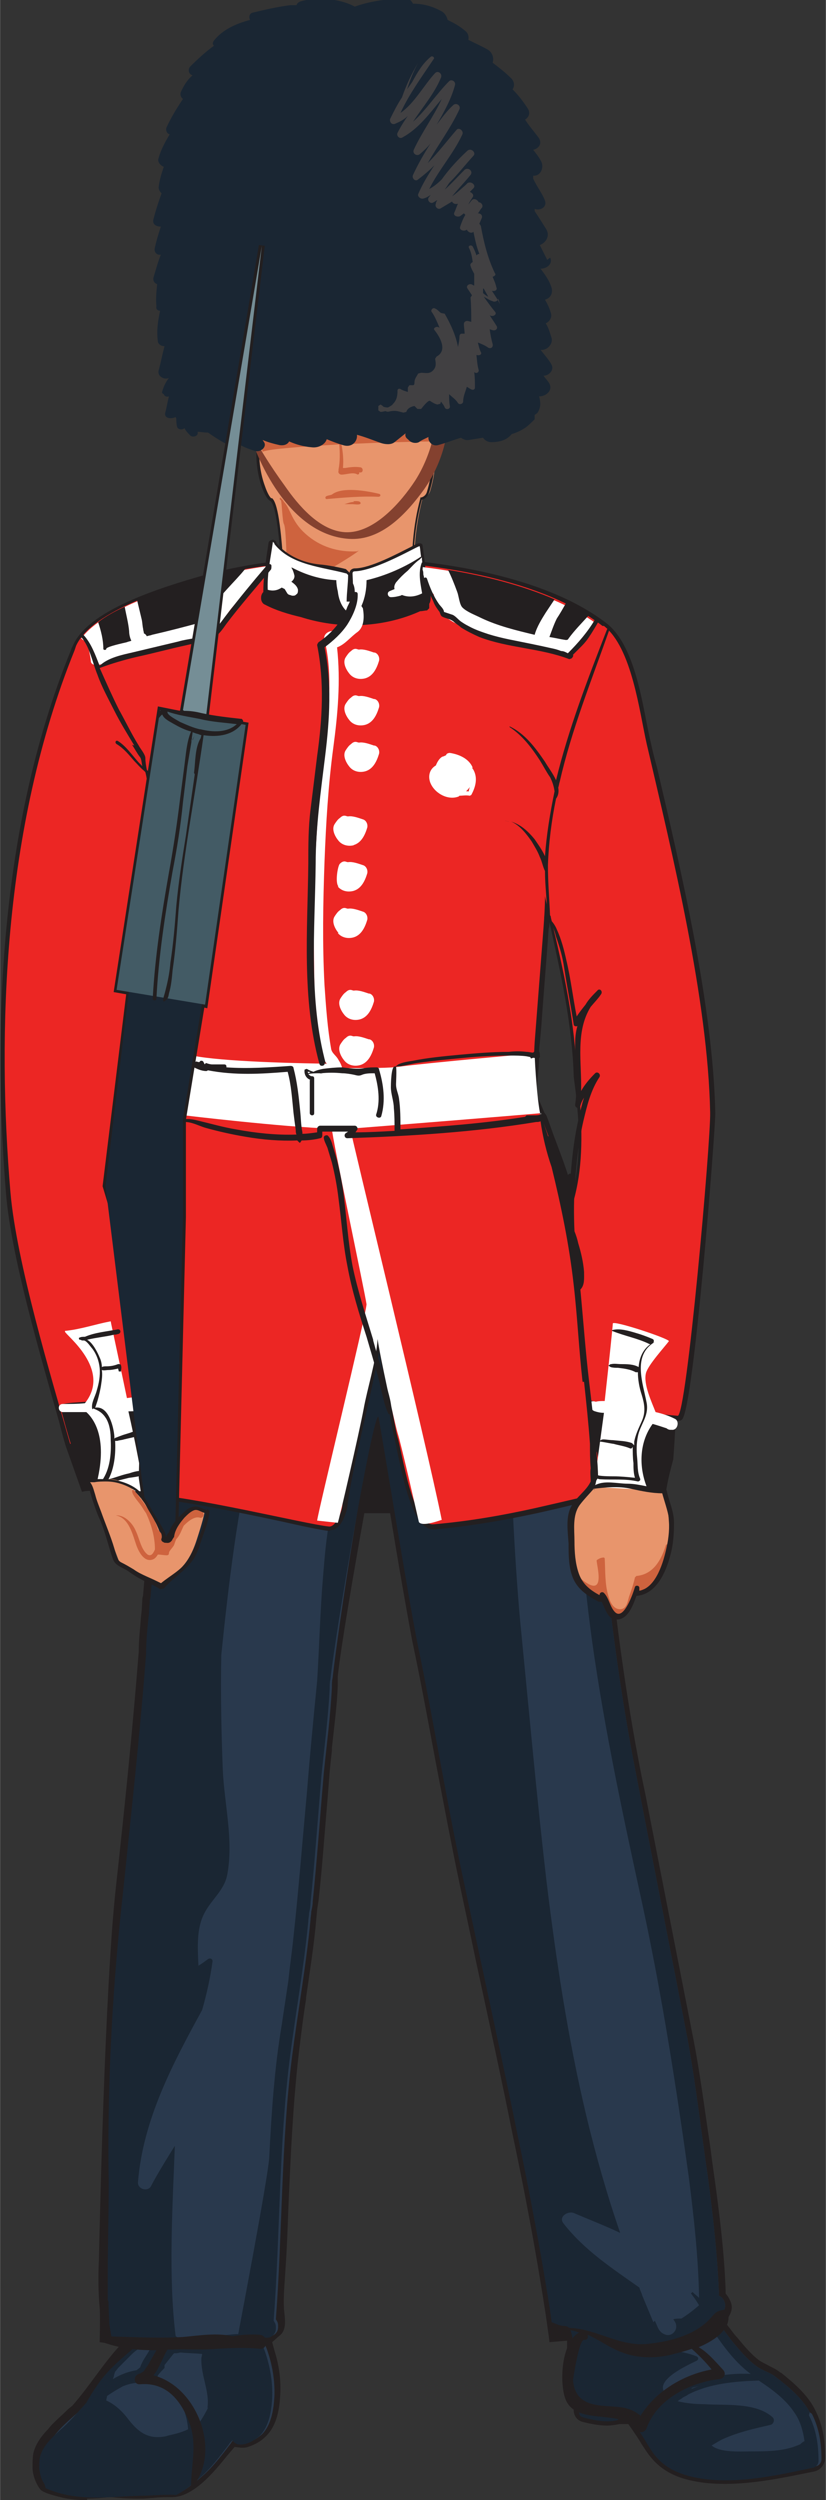 <?xml version="1.0" encoding="UTF-8"?> <!-- Creator: CorelDRAW 2020 (64-Bit) --> <svg xmlns="http://www.w3.org/2000/svg" xmlns:xlink="http://www.w3.org/1999/xlink" xmlns:xodm="http://www.corel.com/coreldraw/odm/2003" xml:space="preserve" width="22.471mm" height="67.938mm" style="shape-rendering:geometricPrecision; text-rendering:geometricPrecision; image-rendering:optimizeQuality; fill-rule:evenodd; clip-rule:evenodd" viewBox="0 0 11.2 33.87"><rect x="0" y="0" width="11.2" height="33.87" fill="#333333" stroke="none"/> <defs> <style type="text/css"> <![CDATA[ .fil2 {fill:#1A2633;fill-rule:nonzero} .fil0 {fill:#231F20;fill-rule:nonzero} .fil1 {fill:#29394D;fill-rule:nonzero} .fil7 {fill:#414042;fill-rule:nonzero} .fil10 {fill:#435B65;fill-rule:nonzero} .fil9 {fill:#758E96;fill-rule:nonzero} .fil6 {fill:#84412F;fill-rule:nonzero} .fil5 {fill:#CE633E;fill-rule:nonzero} .fil4 {fill:#E8956C;fill-rule:nonzero} .fil3 {fill:#EC2624;fill-rule:nonzero} .fil8 {fill:white;fill-rule:nonzero} ]]> </style> </defs> <g id="Слой_x0020_1">  <path class="fil0" d="M1.18 33.87c-0.12,0 -0.22,-0.01 -0.32,-0.03 -0.08,-0.02 -0.26,-0.06 -0.31,-0.11 -0.06,-0.07 -0.11,-0.2 -0.11,-0.3 -0,-0.07 0,-0.13 0.01,-0.19 0.03,-0.14 0.13,-0.26 0.2,-0.33 0.03,-0.04 0.05,-0.06 0.07,-0.08 0.07,-0.07 0.14,-0.13 0.2,-0.19l0.06 -0.05c0.23,-0.26 0.41,-0.56 0.65,-0.82l-0.28 -0.04c0,0 0.01,-0.35 0,-0.47 -0.02,-0.22 -0.02,-0.44 -0.01,-0.65 0.01,-0.43 0.08,-3.69 0.23,-5.04 0.13,-1.18 0.23,-2.18 0.31,-3.19 -0,-0.17 0.02,-0.32 0.03,-0.47l0.01 -0.09 0.01 -0.17 0.01 -0.04 0 -0.01c0.02,-0.23 0.04,-0.46 0.05,-0.69 0.01,-0.24 0.03,-0.48 0.04,-0.73 0.02,-0.42 0.05,-0.83 0.07,-1.24 0.05,-0.71 0.11,-1.34 0.19,-1.92l0.01 -0.09c0.04,-0.31 0.08,-0.62 0.15,-0.92 0.03,-0.14 0.07,-0.28 0.11,-0.42l0.06 -0.23 -0.04 -0.1 -0 -0.01c-0.03,-0.05 -0.03,-0.11 -0.01,-0.16 0.02,-0.06 0.08,-0.1 0.14,-0.1l0.05 0.01 0.03 0.01 0.03 0 0.05 0.01 0.01 0 0.01 0 0.02 0.01 0.03 0.01 0.03 0.01c0.15,0.03 0.32,0.03 0.46,0.04l0.21 0.01c0.22,0.01 0.48,0.02 0.72,0.02 0.16,0 0.29,-0 0.42,-0.01 0.2,-0.01 0.42,-0.02 0.66,-0.02 0.22,0 0.44,0.01 0.67,0.01l0.01 0 0.01 -0c0.16,-0.02 0.33,-0.04 0.49,-0.05l0.03 -0c0.17,-0.01 0.34,-0.02 0.5,-0.03l0.03 -0 0.13 -0 0.04 0.03c0.03,0.02 0.06,0.05 0.07,0.09 0.04,0.1 0.07,0.2 0.11,0.3 0.1,0.27 0.21,0.54 0.26,0.83 0.02,0.11 0.05,0.28 0.03,0.44l-0 0.03 0.01 0.03c0.04,0.16 0.07,0.3 0.1,0.43 0.13,0.69 0.17,1.41 0.2,2.1 0.02,0.37 0.03,0.75 0.07,1.12 0.12,1.34 0.28,2.53 0.5,3.64l0.05 0.24c0.22,1.12 0.44,2.24 0.66,3.36 0.09,0.47 0.15,0.95 0.22,1.41 0,0 0.04,0.31 0.06,0.44 0.06,0.44 0.13,0.97 0.15,1.51l0 0.05 0.03 0.04c0.02,0.03 0.04,0.07 0.05,0.11 0.01,0.05 -0,0.1 -0.03,0.15l-0.05 0.1 0.07 0.09c0.03,0.04 0.06,0.08 0.09,0.11 0.09,0.11 0.19,0.23 0.3,0.31 0.03,0.02 0.07,0.04 0.11,0.06 0.05,0.03 0.11,0.05 0.17,0.1l0.02 0.01c0.16,0.13 0.35,0.29 0.45,0.49 0.12,0.23 0.14,0.46 0.14,0.66 0,0.08 -0.06,0.16 -0.14,0.18l-0.1 0.02c-0.34,0.07 -0.74,0.15 -1.11,0.15 -0.16,0 -0.3,-0.01 -0.44,-0.04 -0.26,-0.05 -0.45,-0.16 -0.59,-0.34 -0.04,-0.05 -0.07,-0.1 -0.11,-0.16 -0.04,-0.07 -0.09,-0.14 -0.13,-0.2l-0.05 -0.07 -0.1 0 -0.02 0c-0.05,0.01 -0.11,0.02 -0.17,0.02 -0.1,0 -0.21,-0.02 -0.33,-0.05 -0.07,-0.02 -0.11,-0.07 -0.12,-0.14l-0 -0.03 -0.02 -0.03 -0.02 -0.03c-0.02,-0.04 -0.04,-0.07 -0.05,-0.1l-0.01 -0.02c0,-0.25 0.01,-0.5 0.01,-0.75l-0.24 0.02c-0,-0.03 -0.02,-0.16 -0.02,-0.16 -0.04,-0.3 -0.09,-0.59 -0.14,-0.89 -0.1,-0.59 -0.22,-1.2 -0.33,-1.72 -0.16,-0.8 -0.34,-1.62 -0.51,-2.41 -0.07,-0.34 -0.14,-0.66 -0.21,-0.99 -0.12,-0.57 -0.23,-1.16 -0.34,-1.73 -0.1,-0.54 -0.2,-1.08 -0.31,-1.6 -0.05,-0.26 -0.18,-0.99 -0.3,-1.73l-0.35 -0c-0.14,0.78 -0.32,1.82 -0.36,2.21l-0 0.01 0 0.01 -0 0.1c-0.01,0.28 -0.05,0.57 -0.08,0.85l-0 0.04c-0.01,0.09 -0.02,0.18 -0.03,0.28l-0.03 0.39c-0.04,0.45 -0.07,0.9 -0.12,1.35l-0.02 0.13 -0.01 0.11c-0.03,0.36 -0.09,0.73 -0.14,1.08l-0 0.02c-0.04,0.25 -0.07,0.5 -0.1,0.75 -0.08,0.69 -0.11,1.4 -0.14,2.08 -0.01,0.28 -0.02,0.56 -0.04,0.84 -0.01,0.18 -0.03,0.35 -0.02,0.53 0.01,0.12 0.05,0.29 -0.07,0.37l-0.09 0.08 0.03 0.11c0.07,0.22 0.09,0.42 0.08,0.6 -0.01,0.18 -0.04,0.42 -0.2,0.57 -0.07,0.07 -0.15,0.11 -0.24,0.14 -0.03,0.01 -0.05,0.01 -0.07,0.01l-0.02 -0 -0.09 -0.01 -0.11 0.13c-0.17,0.21 -0.45,0.55 -0.74,0.55 -0.08,0 -0.17,0 -0.25,0.01l-0.14 0.01c-0.03,0 -0.06,0 -0.09,0 -0.13,0 -0.25,-0.01 -0.34,-0.02l-0.02 -0 -0.02 0c-0.08,0.01 -0.19,0.02 -0.29,0.02z"></path> <path class="fil1" d="M10.98 32.68c-0.1,-0.19 -0.28,-0.34 -0.45,-0.47 -0.08,-0.07 -0.19,-0.09 -0.28,-0.16 -0.12,-0.09 -0.22,-0.21 -0.32,-0.33 -0.07,-0.09 -0.14,-0.19 -0.22,-0.29 0.03,-0.03 0.05,-0.06 0.08,-0.09 0.08,-0.09 0.04,-0.2 -0.04,-0.24 -0.02,-0.54 -0.08,-1.07 -0.15,-1.6 -0.09,-0.61 -0.16,-1.23 -0.27,-1.84 -0.23,-1.2 -0.47,-2.4 -0.7,-3.6 -0.24,-1.21 -0.39,-2.42 -0.5,-3.65 -0.09,-1.06 -0.06,-2.16 -0.26,-3.21 -0.03,-0.16 -0.54,-1.62 -0.66,-2.11 -0.36,0.01 -0.71,0.04 -1.07,0.09 -0.44,-0.01 -0.89,-0.02 -1.34,0.01 -0.45,0.03 -0.92,0 -1.37,-0.02 -0.16,-0.01 -0.31,-0.01 -0.47,-0.04 -0.02,-0 -0.05,-0.01 -0.07,-0.01l-0.03 -0.01c-0.02,-0.02 -0.04,-0.02 -0.06,-0l-0.02 0c-0.02,-0.04 -0.09,-0.04 -0.1,0.01 -0.01,0.03 -0.01,0.06 0.01,0.09 0.02,0.03 0.02,0.06 0.01,-0 0,0.03 0.01,0.07 0.03,0.09l0.02 0.02c-0.06,0.24 -0.13,0.48 -0.18,0.72 -0.08,0.33 -0.12,0.67 -0.16,1 -0.09,0.64 -0.15,1.28 -0.19,1.92 -0.04,0.66 -0.08,1.31 -0.12,1.97 -0.01,0.24 -0.03,0.47 -0.05,0.71l-0.01 0.04c-0,0.06 -0.01,0.11 -0.01,0.17 -0.02,0.18 -0.04,0.37 -0.04,0.55 -0.08,1.07 -0.2,2.14 -0.31,3.21 -0.14,1.24 -0.21,2.48 -0.2,3.73 0.01,0.49 -0.01,0.97 -0.01,1.46 -0,0.11 -0,0.24 -0,0.36l0.01 0.02c0,0.1 0.01,0.2 0.01,0.3 0,0.04 0.01,0.08 0.02,0.12 0.1,0.01 0.19,0.04 0.29,0.05 0.04,0.01 0.07,0.05 0.07,0.09l0 0.03c0,0.03 -0.02,0.07 -0.05,0.08 -0.25,0.13 -0.38,0.42 -0.56,0.63 -0.14,0.16 -0.31,0.28 -0.45,0.43 -0.16,0.17 -0.28,0.38 -0.2,0.62 0.05,0.13 0.15,0.21 0.29,0.24 0.32,0.07 0.67,-0.01 1,-0.03 0.16,-0.01 0.37,-0.02 0.54,0.03 0.12,-0.07 0.23,-0.16 0.33,-0.25 0.1,-0.09 0.18,-0.19 0.26,-0.29 0.03,-0.04 0.07,-0.09 0.1,-0.13 0.01,-0.02 0.03,-0.04 0.05,-0.06 0.04,0.05 0.08,0.07 0.17,0.05 0.08,-0.02 0.14,-0.06 0.2,-0.11 0.13,-0.13 0.16,-0.34 0.17,-0.51 0.01,-0.22 -0.03,-0.44 -0.1,-0.64 -0.02,-0.05 -0.04,-0.1 -0.06,-0.15 0.02,-0.01 0.04,-0.02 0.06,-0.03l0.03 0c0.07,0 0.12,-0.06 0.12,-0.12l0 -0.03c0,-0.03 -0.01,-0.05 -0.03,-0.08 0.09,-1.19 0.07,-2.38 0.22,-3.56 0.08,-0.62 0.19,-1.23 0.25,-1.85 0,-0.04 0.01,-0.07 0.01,-0.11 0.01,-0.05 0.02,-0.09 0.02,-0.14 0.06,-0.58 0.1,-1.16 0.15,-1.74 0.04,-0.39 0.09,-0.77 0.11,-1.16 0,-0.04 0,-0.09 0.01,-0.13 0.07,-0.65 0.49,-3.41 0.63,-3.64 0.21,0.08 0.45,2.62 0.56,3.15 0.23,1.11 0.41,2.23 0.65,3.33 0.24,1.13 0.49,2.26 0.72,3.39 0.12,0.57 0.23,1.15 0.33,1.72 0.04,0.25 0.09,0.51 0.12,0.76 0.06,0.02 0.11,0.05 0.17,0.05 0.05,0 0.08,0.03 0.09,0.07 0.04,0.12 0.02,0.2 0.02,0.32 0,0.13 -0,0.27 -0.01,0.4 -0,0.06 -0,0.11 -0,0.17 0.03,0.08 0.1,0.15 0.1,0.21 0,0.03 0.02,0.06 0.06,0.07 0.15,0.04 0.31,0.07 0.45,0.04 0.03,-0.01 0.05,-0.03 0.05,-0.06 0.22,0.05 0.33,0.35 0.46,0.52 0.14,0.18 0.32,0.26 0.54,0.31 0.53,0.11 1.1,-0.02 1.62,-0.13 0.04,-0.01 0.07,-0.05 0.07,-0.09 -0,-0.22 -0.03,-0.42 -0.13,-0.62z"></path> <path class="fil2" d="M10.86 33.11l-0.05 0.02c-0.19,0.08 -0.43,0.08 -0.63,0.08 -0.14,0 -0.41,0.02 -0.53,-0.08 -0,-0 0.13,-0.08 0.16,-0.09 0.2,-0.09 0.42,-0.14 0.64,-0.19 0.04,-0.01 0.06,-0.07 0.03,-0.1 -0.23,-0.21 -0.65,-0.16 -0.93,-0.18 -0.11,-0 -0.24,-0.01 -0.36,-0.04 0.02,-0.02 0.05,-0.03 0.07,-0.05l0.02 -0.01c0.02,-0.01 0.04,-0.02 0.05,-0.03 0.29,-0.15 0.64,-0.18 0.96,-0.19 0.18,0.12 0.36,0.25 0.48,0.43 0.08,0.11 0.12,0.25 0.14,0.39 -0.02,0.01 -0.05,0.03 -0.06,0.05zm-1.48 -0.76c0.04,-0.01 0.07,-0.02 0.11,-0.03 -0.04,0.01 -0.07,0.03 -0.11,0.04l0 -0.01 -0 -0zm-0.34 0.09c-0.21,-0.18 0.29,-0.4 0.41,-0.46 0.03,-0.02 0.02,-0.05 -0.01,-0.06 -0.1,-0.04 -0.21,-0.06 -0.32,-0.08 0.06,-0.03 0.12,-0.05 0.18,-0.09 0.05,0 0.1,0.01 0.14,0.01 0.07,-0.03 0.14,-0.07 0.21,-0.09l0.01 -0.01c0.01,-0.05 -0,-0.11 -0.05,-0.14l0.01 -0.01c0.06,0.08 0.11,0.16 0.17,0.24 0.11,0.15 0.24,0.3 0.39,0.41 -0.39,-0.02 -0.81,0.08 -1.14,0.29l-0.01 -0.01zm-0.18 -0.98c-0.05,-0.12 -0.1,-0.24 -0.15,-0.36 -0.01,-0.04 -0.03,-0.07 -0.04,-0.11 -0.37,-0.26 -0.75,-0.51 -1.03,-0.87 -0.07,-0.09 0.06,-0.17 0.14,-0.14 0.21,0.09 0.42,0.17 0.63,0.27 -0.18,-0.52 -0.33,-1.05 -0.46,-1.59 -0.25,-1.05 -0.41,-2.11 -0.54,-3.18 -0.13,-1.12 -0.23,-2.23 -0.34,-3.35 -0.08,-0.76 -0.17,-2.43 -0.12,-2.5 0.14,-0.16 0.3,-0.3 0.47,-0.44 0.1,-0.08 0.23,-0.13 0.33,-0.2 0.07,1.09 0.13,2.17 0.28,3.25 0.17,1.21 0.43,2.41 0.69,3.6 0.26,1.21 0.45,2.43 0.62,3.65 0.07,0.55 0.13,1.09 0.14,1.64 -0.03,-0.03 -0.06,-0.05 -0.09,-0.08l-0.02 0.02c0.04,0.05 0.08,0.11 0.11,0.16 -0.08,0.07 -0.16,0.13 -0.24,0.18 -0.04,0 -0.08,0 -0.11,0.01 0.02,0.03 0.04,0.05 0.04,0.1 0,0.07 -0.07,0.13 -0.14,0.11 -0.1,-0.03 -0.11,-0.11 -0.15,-0.19zm-4.09 -11.69c-0.3,0.45 -0.35,1.09 -0.39,1.59 -0.04,0.47 -0.05,0.94 -0.08,1.41 -0.05,0.51 -0.1,1.02 -0.14,1.53 -0.06,0.64 -0.11,1.29 -0.18,1.93 -0.02,0.2 -0.05,0.4 -0.07,0.6 -0.03,0.2 -0.06,0.4 -0.09,0.6 -0.1,0.59 -0.14,1.2 -0.17,1.8 -0.02,0.3 -0.42,2.38 -0.42,2.39 -0.14,-0 -0.84,0.11 -0.85,0.02 -0.1,-0.8 -0.04,-1.77 -0.01,-2.57 -0.02,0.03 -0.25,0.4 -0.32,0.54 -0.04,0.09 -0.19,0.05 -0.18,-0.05 0.07,-0.85 0.47,-1.6 0.87,-2.33 0.06,-0.21 0.11,-0.43 0.14,-0.65 0.01,-0.04 -0.03,-0.06 -0.06,-0.04 -0.04,0.03 -0.08,0.06 -0.13,0.09 -0.01,-0.24 -0.03,-0.5 0.08,-0.71 0.09,-0.18 0.27,-0.31 0.31,-0.52 0.09,-0.47 -0.04,-0.96 -0.06,-1.43 -0.02,-0.52 -0.03,-1.04 -0.02,-1.55 0.1,-0.98 0.22,-1.96 0.44,-2.92 0.02,-0.11 0.18,-0.06 0.16,0.04 -0.05,0.3 -0.06,0.61 -0.05,0.91 0.33,-0.31 0.67,-0.61 1.02,-0.9 0.09,-0.03 0.18,-0.04 0.27,-0.04 -0.03,0.09 -0.05,0.17 -0.07,0.26zm-1.95 12.84l-0 0.01c-0.03,0.06 -0.07,0.13 -0.11,0.19 -0.02,0.02 -0.05,0.04 -0.08,0.06 -0.03,-0.26 -0.16,-0.52 -0.42,-0.62 -0.03,-0.01 -0.05,-0.02 -0.08,-0.03l0.01 -0.04c0.03,-0.04 0.06,-0.07 0.09,-0.1l-0 -0.04c0.04,-0.05 0.08,-0.1 0.12,-0.15l0.01 -0.01 0.03 0c0.02,0 0.04,-0.01 0.06,-0.01 0.1,0.01 0.2,0.01 0.29,0.02 -0,0.02 -0.01,0.04 -0.01,0.06 -0.01,0.23 0.12,0.46 0.08,0.68zm-0.55 0.39c-0.26,0.06 -0.4,-0.05 -0.55,-0.25 -0.08,-0.1 -0.17,-0.18 -0.28,-0.23 0,-0.02 0.01,-0.04 0.01,-0.06 0.07,-0.05 0.14,-0.09 0.21,-0.13 0.07,-0.03 0.15,-0.05 0.23,-0.05 0.06,0.01 0.12,0.02 0.18,0.02l0.02 -0.01c0.03,0.01 0.05,0.01 0.08,0.02 0.25,0.09 0.36,0.35 0.38,0.6 -0.1,0.05 -0.21,0.07 -0.29,0.09zm-0.73 -0.78c0,-0.03 0.01,-0.06 0.02,-0.09 0.02,-0.02 0.03,-0.04 0.05,-0.06 0.06,-0.06 0.12,-0.12 0.18,-0.18 0.03,-0.03 0.06,-0.05 0.1,-0.08 0.02,0 0.04,0 0.06,0.01 0.03,0 0.05,0.01 0.08,0.01 -0.03,0.06 -0.07,0.11 -0.1,0.17 -0.01,0.02 -0.02,0.04 -0.03,0.07l-0.01 0.01 -0 0 -0.04 0.03c-0.12,0.02 -0.22,0.06 -0.32,0.12l0.01 -0.03zm9.44 0.46c-0.1,-0.19 -0.28,-0.34 -0.45,-0.47 -0.08,-0.07 -0.19,-0.09 -0.28,-0.16 -0.12,-0.09 -0.22,-0.21 -0.32,-0.33 -0.07,-0.09 -0.14,-0.19 -0.22,-0.29 0.03,-0.03 0.05,-0.06 0.08,-0.09 0.08,-0.09 0.04,-0.2 -0.04,-0.24 -0.02,-0.54 -0.08,-1.07 -0.15,-1.6 -0.09,-0.61 -0.16,-1.23 -0.27,-1.84 -0.23,-1.2 -0.47,-2.4 -0.7,-3.6 -0.24,-1.21 -0.39,-2.42 -0.5,-3.65 -0.09,-1.06 -0.06,-2.16 -0.26,-3.21 -0.03,-0.16 -0.07,-0.32 -0.11,-0.47 0.02,-0.16 -0.01,-0.34 -0.03,-0.46 -0.07,-0.39 -0.24,-0.75 -0.37,-1.12 -0.01,-0.03 -0.04,-0.06 -0.08,-0.06 -0.38,0.01 -0.77,0.04 -1.15,0.09 -0.44,-0.01 -0.89,-0.02 -1.34,0.01 -0.45,0.03 -0.92,0 -1.37,-0.02 -0.16,-0.01 -0.31,-0.01 -0.47,-0.04 -0.02,-0 -0.05,-0.01 -0.07,-0.01l-0.03 -0.01c-0.02,-0.02 -0.04,-0.02 -0.06,-0l-0.02 0c-0.02,-0.04 -0.09,-0.04 -0.1,0.01 -0.01,0.03 -0.01,0.06 0.01,0.09 0.02,0.03 0.02,0.06 0.01,-0 0,0.03 0.01,0.07 0.03,0.09l0.02 0.02c-0.06,0.24 -0.13,0.48 -0.18,0.72 -0.08,0.33 -0.12,0.67 -0.16,1 -0.09,0.64 -0.15,1.28 -0.19,1.92 -0.04,0.66 -0.08,1.31 -0.12,1.97 -0.01,0.24 -0.03,0.47 -0.05,0.71l-0.01 0.04c-0,0.06 -0.01,0.11 -0.01,0.17 -0.02,0.18 -0.04,0.37 -0.04,0.55 -0.08,1.07 -0.2,2.14 -0.31,3.21 -0.14,1.24 -0.21,2.48 -0.2,3.73 0.01,0.49 -0.01,0.97 -0.01,1.46 -0,0.11 -0,0.24 -0,0.36l0.01 0.02c0,0.1 0.01,0.2 0.01,0.3 0.01,0.06 0.02,0.12 0.03,0.18 0.07,0.02 0.14,0.05 0.22,0.08 0.03,0.01 0.06,0.04 0.07,0.08l-0 0 -0.01 0.01c-0.13,0.11 -0.26,0.22 -0.37,0.35 -0.07,0.08 -0.12,0.16 -0.18,0.25 -0.02,0.04 -0.05,0.08 -0.07,0.12 -0.1,0.11 -0.2,0.23 -0.31,0.33 -0.12,0.11 -0.28,0.24 -0.32,0.41 -0.01,0.05 -0.01,0.11 -0.01,0.16 0.01,0.03 0.01,0.06 0.02,0.09 0.01,0.04 0.03,0.08 0.05,0.11 0.01,0.02 0.01,0.04 0.02,0.06 0.44,0.19 0.86,0.11 1.3,0.1 0.15,-0 0.31,-0.02 0.47,-0.01 0.13,-0.07 0.24,-0.16 0.35,-0.26 0.1,-0.09 0.18,-0.19 0.26,-0.29 0.03,-0.04 0.07,-0.09 0.1,-0.13 0.01,-0.02 0.03,-0.04 0.05,-0.06 0.04,0.05 0.08,0.07 0.17,0.05 0.08,-0.02 0.14,-0.06 0.2,-0.11 0.13,-0.13 0.16,-0.34 0.17,-0.51 0.01,-0.22 -0.03,-0.44 -0.1,-0.64 -0.02,-0.05 -0.04,-0.1 -0.06,-0.15 0.02,-0.01 0.04,-0.02 0.06,-0.03l0.03 0c0.07,0 0.12,-0.06 0.12,-0.12l0 -0.03c0,-0.03 -0.01,-0.05 -0.03,-0.08 0.09,-1.19 0.07,-2.38 0.22,-3.56 0.08,-0.62 0.19,-1.23 0.25,-1.85 0,-0.04 0.01,-0.07 0.01,-0.11 0.01,-0.05 0.02,-0.09 0.02,-0.14 0.06,-0.58 0.1,-1.16 0.15,-1.74 0.04,-0.39 0.09,-0.77 0.11,-1.16 0,-0.04 0,-0.09 0.01,-0.13 0.07,-0.65 0.57,-3.56 0.65,-3.56 0.01,0.01 0.42,2.54 0.53,3.07 0.23,1.11 0.41,2.23 0.65,3.33 0.24,1.13 0.49,2.26 0.72,3.39 0.12,0.57 0.23,1.15 0.33,1.72 0.04,0.25 0.09,0.51 0.12,0.76 0.06,0.02 0.11,0.05 0.17,0.05 0.05,0 0.08,0.03 0.09,0.07 0.04,0.12 0.02,0.2 0.02,0.32 0,0.13 -0,0.27 -0.01,0.4 -0,0.06 -0,0.11 -0,0.17 0.03,0.08 0.1,0.15 0.1,0.21 0,0.03 0.02,0.06 0.06,0.07 0.15,0.04 0.31,0.07 0.45,0.04 0.03,-0.01 0.05,-0.03 0.05,-0.06 0.22,0.05 0.33,0.35 0.46,0.52 0.14,0.18 0.32,0.26 0.54,0.31 0.53,0.11 1.1,-0.02 1.62,-0.13 0.04,-0.01 0.07,-0.05 0.07,-0.09 -0,-0.22 -0.03,-0.42 -0.13,-0.62z"></path> <path class="fil0" d="M7.76 16.19c0.08,-0.33 0.11,-0.71 0.07,-1.16 -0.01,-0.14 -0.03,-0.29 -0.05,-0.44l-0 -0 0 -0c-0.02,-0.72 -0.18,-1.42 -0.33,-2.1 -0,0.03 -0,0.06 -0.01,0.09 -0.03,0.44 -0.07,0.89 -0.1,1.33l-0.02 0.22c-0.01,0.07 -0.01,0.13 -0.01,0.2 -0,0.09 -0.01,0.19 -0.02,0.28 -0,0.04 -0.01,0.09 -0.02,0.14l-0.01 0.04c0.12,0.27 0.24,0.56 0.33,0.87 0.04,0.14 0.09,0.28 0.13,0.42l0.01 0.03c0.01,0.03 0.02,0.05 0.03,0.08zm-5.75 -3.52c-0.09,0.42 -0.21,1.29 -0.2,1.61 0.02,0.39 0.21,2.01 0.31,2.8 0.04,-0.25 0.09,-0.54 0.14,-0.84 0.09,-0.55 0.19,-1.11 0.21,-1.44 0,-0.04 0,-0.09 0,-0.14 -0.02,-0.11 -0.03,-0.22 -0.04,-0.32 -0.06,-0.25 -0.12,-0.5 -0.19,-0.74 -0.08,-0.3 -0.16,-0.61 -0.23,-0.93zm2.46 8.07l-0.01 -0c-0.1,-0.01 -0.34,-0.06 -0.65,-0.13 -0.61,-0.13 -1.44,-0.3 -1.87,-0.32l-0.05 -0c0,0 -0.11,-0.13 -0.31,-0.11 -0.14,0.02 -0.33,0.01 -0.42,0.02l-0.05 0.01 -0.22 -0.62c-0.03,-0.1 -0.06,-0.21 -0.09,-0.33 -0.27,-0.95 -0.65,-2.25 -0.72,-3.09 -0.16,-1.96 -0.15,-4.84 0.88,-7.36l0.01 -0.03 0.01 -0.02 0.01 -0.02c0.21,-0.47 1.14,-0.77 1.82,-0.96 0.56,-0.15 1.19,-0.23 1.85,-0.23 0.1,0 0.19,0 0.29,0 0.52,0.02 2.28,0.13 3.27,0.89 0.34,0.26 0.46,0.89 0.55,1.36 0.02,0.1 0.04,0.2 0.06,0.28 0.02,0.1 0.05,0.21 0.08,0.32 0.34,1.45 0.76,3.25 0.79,4.68 0,0.25 -0.29,3.98 -0.45,4.15 -0.01,0.01 -0.03,0.02 -0.05,0.02l-0.01 -0c-0.14,-0.01 -0.31,-0.03 -0.48,-0.05 -0.1,-0.01 -0.19,-0.02 -0.28,-0.03 0.02,0.12 0.04,0.36 0.07,0.85 0,0.06 0.01,0.11 0.01,0.12l0 0.05 -0.05 0.01c-0.4,0.12 -0.82,0.22 -1.18,0.3 -0.51,0.11 -0.96,0.18 -1.39,0.22l-0.01 0c-0.25,0 -0.38,-0.51 -0.49,-1.04 -0.02,-0.08 -0.03,-0.15 -0.04,-0.19 -0.03,-0.11 -0.14,-0.73 -0.21,-1.18 -0.05,0.27 -0.12,0.59 -0.19,0.9 -0.11,0.48 -0.21,0.93 -0.24,1.2 -0.01,0.07 -0.08,0.32 -0.23,0.32z"></path> <path class="fil3" d="M7.77 16.37c-0.03,-0.08 -0.06,-0.16 -0.1,-0.24 -0.05,-0.15 -0.09,-0.3 -0.14,-0.46 -0.09,-0.3 -0.21,-0.59 -0.34,-0.88 0.01,-0.06 0.03,-0.13 0.03,-0.19 0.02,-0.16 0.02,-0.32 0.03,-0.48 0.04,-0.52 0.08,-1.03 0.12,-1.55 0.01,-0.14 0.02,-0.28 0.02,-0.43 0.01,0.06 0.03,0.12 0.04,0.18 0.01,0.01 0.02,0.03 0.02,0.05l0 0.02c0.01,0.01 0.02,0.02 0.02,0.04 0.17,0.71 0.33,1.42 0.35,2.15 0.03,0.15 0.04,0.29 0.05,0.44 0.03,0.45 0.02,0.91 -0.12,1.34zm-5.25 -1.57c-0.03,0.63 -0.36,2.11 -0.4,2.74 -0.01,0.09 -0.34,-2.75 -0.37,-3.26 -0.01,-0.39 0.16,-1.63 0.26,-1.85 0.13,0.64 0.31,1.26 0.46,1.89 0.01,0.11 0.03,0.22 0.04,0.33 -0,0.05 -0,0.1 -0,0.14zm-0.36 -2.68l0 0 -0.03 0.02 -0.02 -0.03c0.02,-0.01 0.03,-0 0.05,0zm6.01 -3.64c-0.81,-0.63 -2.25,-0.85 -3.23,-0.88 -0.71,-0.02 -1.44,0.04 -2.13,0.22 -0.47,0.13 -1.56,0.44 -1.78,0.93l-0.01 0.03 -0.01 0.03c-0.98,2.42 -1.05,5.21 -0.87,7.34 0.08,0.94 0.55,2.5 0.81,3.41 0.23,-0.02 0.66,-0.08 0.89,-0.08 0.07,-0 0.12,0.08 0.09,0.14l0.01 0.04c0.01,0.19 -0,0.38 0,0.58 0.64,0.02 2.21,0.41 2.52,0.44 0.09,0.01 0.17,-0.19 0.18,-0.27 0.06,-0.58 0.45,-1.97 0.5,-2.56 -0.01,0.16 0.2,1.44 0.25,1.62 0.06,0.18 0.2,1.21 0.49,1.18 0.47,-0.04 0.93,-0.12 1.38,-0.22 0.39,-0.09 0.8,-0.18 1.18,-0.29 -0.01,-0.06 -0.06,-1.04 -0.09,-1.04 0.24,0.02 0.6,0.06 0.84,0.08 0.12,0.01 0.45,-3.73 0.44,-4.11 -0.03,-1.53 -0.51,-3.49 -0.86,-4.99 -0.1,-0.44 -0.2,-1.3 -0.58,-1.6z"></path> <path class="fil4" d="M8.9 19.84c-0.09,0.01 -0.27,0.06 -0.36,0.09 -0.16,0.07 -0.32,0.16 -0.48,0.22 -0.03,-0 -0.23,0.21 -0.26,0.29 -0.08,0.18 -0.02,0.86 0.09,1.04 0.09,0.15 0.3,0.18 0.3,0.18 0.05,0.14 0,0 0.07,0.14 0.05,0.1 0.2,0.09 0.23,0.06 0.06,-0.06 0.07,-0.14 0.1,-0.21 0.06,-0.11 0.11,-0.11 0.22,-0.15 0.02,-0.01 0.19,-0.22 0.21,-0.27 0.15,-0.36 -0.03,-1.4 -0.12,-1.38z"></path> <path class="fil5" d="M7.8 21.19l0 0.02 -0 -0.01 -0 -0zm1.26 -0.28l-0.03 0.02c-0.06,0.2 -0.17,0.4 -0.4,0.42l-0.02 0.02c-0.02,0.09 -0.05,0.18 -0.08,0.26 -0.02,0.07 -0.03,0.16 -0.11,0.17 -0.1,0.01 -0.15,-0.1 -0.17,-0.18 -0.05,-0.16 -0.04,-0.34 -0.05,-0.51l-0.01 -0.01c-0.03,0 -0.06,0.01 -0.09,0.03l-0.01 0.01c0.01,0.1 0.1,0.43 -0.11,0.32 -0.05,-0.03 -0.1,-0.06 -0.13,-0.11 0.01,0.05 0.03,0.1 0.05,0.13 0.09,0.15 0.3,0.18 0.3,0.18 0.05,0.14 0,0 0.07,0.14 0.05,0.1 0.2,0.09 0.23,0.06 0.06,-0.06 0.07,-0.14 0.1,-0.21 0.06,-0.11 0.11,-0.11 0.22,-0.15 0.02,-0.01 0.19,-0.22 0.21,-0.27 0.03,-0.08 0.05,-0.18 0.05,-0.31l-0.01 -0z"></path> <path class="fil0" d="M2.05 18.92c-0.28,0.09 -0.59,0.06 -0.88,0.07 -0.12,0.01 -0.25,0.01 -0.36,0.04 0.1,0.39 0.22,0.78 0.36,1.16 0.23,-0.02 0.59,-0.02 0.81,-0.03 0,0 0.07,-1.24 0.1,-1.22l-0.02 -0.02zm6.95 0.33c-0.09,-0.01 -0.18,-0.02 -0.27,-0.05 -0.08,-0.03 -0.16,-0.06 -0.23,-0.08 -0.08,-0.02 -0.15,-0.05 -0.23,-0.06 -0.09,-0.02 -0.18,-0.07 -0.27,-0.09l-0.01 -0c0,0.03 0.01,0.07 0.01,0.1l0 0.02c0.02,0.13 0.04,0.27 0.06,0.4 0.04,0.21 0.08,0.42 0.1,0.64 0.23,-0.01 0.45,0.02 0.67,0.07 0.07,0.01 0.13,0.01 0.2,0.02 0.02,-0.15 0.06,-0.3 0.1,-0.45 0.01,-0.13 0.02,-0.29 0.03,-0.47 -0.05,-0.01 -0.11,-0.03 -0.17,-0.03z"></path> <path class="fil4" d="M5.68 5.48c-0.23,-0.32 -0.66,-0.43 -1.04,-0.41 -0.37,0.01 -0.72,0.16 -0.94,0.46 -0.22,0.29 -0.24,0.73 -0.12,1.06 0.02,0.05 0.07,0.18 0.11,0.18 0.12,0.11 0.15,1.01 0.18,1.26l0.08 0.01c0.03,0.01 1.53,-0.02 1.67,-0.04 -0.02,-0.43 -0,-0.83 0.11,-1.25 0.04,-0.01 0.08,-0.04 0.1,-0.09 0.12,-0.39 0.11,-0.84 -0.14,-1.18z"></path> <path class="fil0" d="M3.95 8.02c0,0 0.02,0 0.11,0 0.34,0 1.35,-0.02 1.53,-0.04 -0.02,-0.48 0.01,-0.86 0.11,-1.23l0 -0.01 0.01 -0c0.04,-0.01 0.07,-0.04 0.08,-0.08 0.13,-0.43 0.08,-0.86 -0.14,-1.16 -0.27,-0.37 -0.76,-0.41 -0.96,-0.41 -0.02,0 -0.04,0 -0.06,0 -0.38,0.01 -0.72,0.18 -0.93,0.45 -0.23,0.3 -0.22,0.74 -0.11,1.04 0.04,0.12 0.08,0.17 0.09,0.17l0.01 0 0 0c0.09,0.08 0.13,0.53 0.16,1.03 0.01,0.09 0.01,0.18 0.02,0.23l0.03 0 0.04 0.01zm0.11 0.04l0 0c-0.12,0 -0.12,-0 -0.13,-0l-0.03 -0c-0.03,-0 -0.04,-0 -0.05,-0.01l-0.01 -0.01 -0 -0.01c-0.01,-0.05 -0.01,-0.14 -0.02,-0.24 -0.02,-0.32 -0.06,-0.91 -0.15,-1 -0.02,-0.01 -0.06,-0.03 -0.12,-0.19 -0.11,-0.31 -0.12,-0.77 0.12,-1.08 0.22,-0.28 0.57,-0.45 0.96,-0.47 0.02,-0 0.04,-0 0.06,-0 0.2,0 0.71,0.04 0.99,0.42 0.23,0.31 0.28,0.76 0.14,1.2 -0.02,0.05 -0.05,0.09 -0.1,0.1 -0.1,0.37 -0.13,0.75 -0.11,1.23l0 0.02 -0.02 0c-0.13,0.02 -1.19,0.04 -1.55,0.04z"></path> <path class="fil5" d="M4.8 6.8c-0.05,0 -0.09,0.02 -0.13,0.03l0 0 0.03 0c0.02,0 0.05,-0 0.07,-0 0.04,0 0.08,0.01 0.11,0l0.01 -0.01c0,-0.04 -0.07,-0.03 -0.1,-0.03zm0.34 -0.11c-0.17,-0.04 -0.5,-0.1 -0.64,0.01 -0.02,0.01 -0.05,0.01 -0.07,0.02 -0.03,0.01 -0.02,0.05 0.01,0.04 0.23,-0.02 0.46,-0.04 0.69,-0.03 0.03,0 0.04,-0.03 0.01,-0.04zm-0.3 0.78c-0.26,0.01 -0.5,-0.06 -0.7,-0.24 -0.09,-0.08 -0.15,-0.17 -0.2,-0.28 -0.03,-0.06 -0.05,-0.11 -0.09,-0.15 -0.01,-0.02 -0.02,-0.03 -0.04,-0.05l-0.01 -0.01 -0 0 -0.02 -0.01 -0 0 0.02 0.01 -0 -0 -0.01 0.02 0.02 0.02c0.01,0.02 0.02,0.3 0.04,0.32 0.04,0.08 0.03,0.77 0.07,0.84 0.05,0.1 0.98,-0.48 0.94,-0.48zm0.88 -2.15c-0.23,-0.31 -0.66,-0.42 -1.04,-0.4 -0.37,0.01 -0.72,0.16 -0.94,0.45 -0.2,0.25 -0.25,0.45 -0.18,0.75 0.09,-0.04 0.55,-0.07 1.04,-0.1 0.01,0.12 0.01,0.24 -0.01,0.34l0 0.02c-0.01,0.02 0.01,0.05 0.04,0.05 0.07,-0 0.16,-0.04 0.22,-0l0.02 -0.01 -0 -0.02 0.01 0c0.05,0.01 0.05,-0.07 0,-0.07 -0.07,-0.01 -0.14,-0 -0.2,0.01l-0.03 0c0.01,-0.11 0,-0.21 -0.02,-0.32 0.57,-0.03 1.17,-0.04 1.28,-0.04l0.03 0c-0,-0.23 -0.07,-0.46 -0.21,-0.66z"></path> <path class="fil6" d="M5.97 5.26c-0.01,-0.02 -0.04,-0.02 -0.04,0.01 0.03,0.42 -0.07,0.88 -0.3,1.24 -0.19,0.29 -0.56,0.72 -0.95,0.7 -0.35,-0.02 -0.64,-0.37 -0.82,-0.63 -0.19,-0.26 -0.38,-0.56 -0.52,-0.85l-0 0c0.17,0.63 0.64,1.52 1.39,1.57 0.44,0.03 0.78,-0.34 1.02,-0.67 0.14,-0.2 0.24,-0.43 0.29,-0.66 0.05,-0.25 0.01,-0.47 -0.05,-0.7z"></path> <path class="fil2" d="M7.42 3.52c-0.03,-0.06 -0.06,-0.12 -0.09,-0.18l-0.01 -0.02c0.08,-0.03 0.14,-0.12 0.09,-0.21 -0.05,-0.08 -0.1,-0.16 -0.16,-0.25l-0 -0.03c0.08,0.03 0.17,-0.03 0.14,-0.11 -0.03,-0.09 -0.11,-0.19 -0.16,-0.3l-0 -0.04c0.1,0.01 0.15,-0.11 0.11,-0.19 -0.03,-0.06 -0.07,-0.11 -0.11,-0.16 0.08,-0.02 0.13,-0.09 0.07,-0.17 -0.06,-0.08 -0.13,-0.16 -0.18,-0.24 0.05,-0.03 0.08,-0.09 0.03,-0.16 -0.06,-0.09 -0.12,-0.17 -0.2,-0.25 0.03,-0.04 0.03,-0.11 -0.03,-0.16 -0.07,-0.07 -0.16,-0.14 -0.24,-0.2 0.02,-0.06 -0,-0.14 -0.07,-0.18 -0.09,-0.05 -0.18,-0.09 -0.26,-0.13 0.01,-0.04 -0,-0.09 -0.04,-0.12 -0.08,-0.07 -0.16,-0.11 -0.24,-0.15 -0.01,-0.04 -0.03,-0.08 -0.07,-0.11 -0.14,-0.08 -0.27,-0.11 -0.4,-0.11 -0.02,-0.04 -0.06,-0.08 -0.11,-0.08 -0.24,0.02 -0.46,0.04 -0.68,0.12 -0.22,-0.12 -0.54,-0.13 -0.74,-0.07 -0.02,0.01 -0.04,0.02 -0.05,0.05 -0.03,-0 -0.05,-0 -0.08,0 -0.17,0.02 -0.34,0.06 -0.51,0.1 -0.05,0.01 -0.06,0.06 -0.04,0.1 -0.19,0.05 -0.37,0.13 -0.49,0.28 -0.02,0.03 -0.02,0.05 0,0.07 -0.11,0.08 -0.22,0.18 -0.32,0.28 -0.04,0.04 -0.02,0.11 0.03,0.12 -0.07,0.06 -0.12,0.14 -0.16,0.23 -0.01,0.03 0,0.07 0.03,0.09 -0.08,0.12 -0.16,0.25 -0.22,0.38 -0.02,0.04 0,0.09 0.04,0.1 -0.06,0.1 -0.12,0.21 -0.15,0.32 -0.02,0.05 0.02,0.1 0.07,0.12 -0.03,0.09 -0.06,0.18 -0.07,0.28 -0,0.03 0.02,0.06 0.04,0.08 -0.04,0.11 -0.08,0.23 -0.11,0.35 -0.02,0.07 0.04,0.1 0.1,0.1 -0.03,0.09 -0.06,0.19 -0.08,0.28 -0.02,0.07 0.03,0.11 0.08,0.1 -0.04,0.1 -0.07,0.21 -0.1,0.31 -0.01,0.05 0.02,0.08 0.05,0.09 -0.01,0.1 -0.02,0.2 -0.01,0.3 -0.01,0.04 0.02,0.06 0.05,0.06 -0.03,0.14 -0.05,0.27 -0.03,0.42 0.01,0.04 0.05,0.06 0.09,0.06 -0.03,0.11 -0.05,0.22 -0.08,0.33 -0.02,0.08 0.08,0.13 0.14,0.1 -0.04,0.05 -0.07,0.11 -0.09,0.18 -0.01,0.02 0,0.03 0.02,0.04 0.01,0.03 0.04,0.04 0.07,0.03 -0.02,0.07 -0.03,0.15 -0.05,0.22 -0.02,0.08 0.08,0.09 0.14,0.06l0.01 0.02c0,0.04 0,0.07 0.01,0.11 0.01,0.04 0.07,0.05 0.1,0.02 0.02,0.04 0.05,0.07 0.08,0.1 0.03,0.03 0.1,0.01 0.1,-0.03l-0 -0.02c0.04,0 0.08,0.01 0.13,0.01l0.01 0c0.07,0.05 0.15,0.1 0.22,0.14 0.05,0.03 0.1,0.01 0.14,-0.02 0.08,0.06 0.18,0.1 0.28,0.13 0.08,0.02 0.16,-0.06 0.12,-0.12l-0.02 -0.03c0.07,0.03 0.14,0.05 0.23,0.07 0.06,0.01 0.11,-0.01 0.13,-0.05 0.09,0.04 0.19,0.07 0.31,0.08 0.09,0.01 0.18,-0.04 0.2,-0.11 0.07,0.03 0.15,0.06 0.22,0.08 0.12,0.04 0.2,-0.05 0.19,-0.14 0.11,0.03 0.21,0.07 0.32,0.11 0.06,0.02 0.14,0.03 0.19,-0.01 0.05,-0.04 0.1,-0.08 0.15,-0.12 -0.01,0.03 0,0.06 0.03,0.08l0.02 0.02c0.03,0.03 0.09,0.04 0.13,0.02 0.04,-0.03 0.09,-0.05 0.13,-0.07 -0.01,0.06 0.05,0.13 0.13,0.11 0.11,-0.03 0.21,-0.07 0.31,-0.1 0.03,0.02 0.07,0.04 0.11,0.03 0.06,-0.01 0.13,-0.02 0.19,-0.03 0.02,0.03 0.06,0.06 0.11,0.06 0.14,0 0.22,-0.04 0.28,-0.11 0.07,-0.02 0.13,-0.05 0.19,-0.09 0.04,-0.03 0.08,-0.07 0.12,-0.11 0,-0.02 0,-0.04 0,-0.06 0.02,-0.01 0.03,-0.02 0.04,-0.03 0.05,-0.08 0.04,-0.15 0.02,-0.22 0.1,0 0.2,-0.09 0.13,-0.19 -0.02,-0.03 -0.05,-0.06 -0.07,-0.09 0.06,-0 0.12,-0.05 0.12,-0.11 0,-0.05 -0.08,-0.14 -0.16,-0.24 0.09,0.01 0.17,-0.08 0.15,-0.16 -0.02,-0.06 -0.04,-0.14 -0.08,-0.2 0.05,-0.02 0.09,-0.08 0.07,-0.14 -0.02,-0.07 -0.05,-0.13 -0.08,-0.18 0.07,-0.02 0.11,-0.08 0.09,-0.16 -0.03,-0.1 -0.09,-0.18 -0.15,-0.26 0.09,0 0.17,-0.07 0.13,-0.15z"></path> <path class="fil7" d="M6.56 3.91c0.02,0.04 0.04,0.07 0.06,0.11 -0.02,-0.01 -0.05,-0.03 -0.07,-0.05 0,-0.02 0,-0.04 0,-0.06zm0.22 0.21c-0.03,-0.06 -0.07,-0.12 -0.11,-0.18 0.04,0.01 0.08,-0.01 0.06,-0.05 -0.01,-0.05 -0.03,-0.09 -0.05,-0.14 0.03,-0.01 0.05,-0.03 0.03,-0.05 -0.1,-0.21 -0.15,-0.42 -0.19,-0.64l-0.02 -0.03c0.01,-0.02 0.02,-0.05 0.03,-0.07 0.02,-0.04 -0.01,-0.07 -0.05,-0.07 0.02,-0.02 0.03,-0.05 0.05,-0.07 0.03,-0.03 -0,-0.08 -0.04,-0.08 -0.01,-0.03 -0.06,-0.06 -0.09,-0.03 -0.02,0.02 -0.03,0.04 -0.05,0.06 0.02,-0.04 0.04,-0.07 0.06,-0.1 0.02,-0.03 -0.01,-0.06 -0.04,-0.07l0.02 -0.02 0.03 -0.03c0.04,-0.04 -0.03,-0.1 -0.08,-0.07l-0.03 0.03c-0.06,0.05 -0.12,0.11 -0.18,0.15 0.08,-0.1 0.17,-0.19 0.25,-0.29 0.04,-0.05 -0.03,-0.11 -0.08,-0.07 -0.09,0.09 -0.17,0.18 -0.27,0.27 0.02,-0.03 0.04,-0.06 0.06,-0.09 0.12,-0.12 0.22,-0.25 0.33,-0.37 0.04,-0.04 -0.03,-0.11 -0.08,-0.07 -0.13,0.12 -0.25,0.25 -0.35,0.39 -0.05,0.05 -0.11,0.1 -0.17,0.13 0.13,-0.26 0.33,-0.48 0.45,-0.74 0.02,-0.05 -0.05,-0.1 -0.08,-0.06 -0.13,0.15 -0.25,0.31 -0.39,0.45 0.14,-0.25 0.31,-0.47 0.43,-0.73 0.02,-0.05 -0.04,-0.09 -0.08,-0.06 -0.09,0.08 -0.16,0.18 -0.23,0.27 0.1,-0.17 0.2,-0.35 0.25,-0.54 0.01,-0.05 -0.05,-0.08 -0.08,-0.05 -0.17,0.17 -0.31,0.39 -0.49,0.55 0.13,-0.2 0.29,-0.38 0.38,-0.6 0.02,-0.05 -0.04,-0.1 -0.08,-0.06 -0.15,0.16 -0.28,0.41 -0.47,0.54 0.12,-0.26 0.29,-0.49 0.45,-0.73 0.02,-0.02 -0.02,-0.05 -0.04,-0.03 -0.11,0.09 -0.18,0.21 -0.25,0.34 -0.02,0.03 -0.05,0.07 -0.07,0.1 0.04,-0.13 0.09,-0.25 0.15,-0.36l-0 -0c-0.09,0.15 -0.16,0.3 -0.22,0.47 -0.06,0.09 -0.11,0.19 -0.16,0.29 -0.01,0.03 0.01,0.08 0.06,0.07 0.07,-0.03 0.13,-0.06 0.18,-0.11 -0.05,0.07 -0.1,0.15 -0.14,0.23 -0.02,0.04 0.03,0.09 0.07,0.06 0.22,-0.12 0.37,-0.33 0.53,-0.52 -0.11,0.24 -0.27,0.45 -0.38,0.69 -0.02,0.05 0.04,0.09 0.08,0.06 0.06,-0.05 0.11,-0.1 0.15,-0.15 -0.09,0.14 -0.17,0.28 -0.24,0.43 -0.02,0.04 0.03,0.1 0.07,0.06 0.08,-0.06 0.15,-0.12 0.22,-0.19 -0.08,0.12 -0.16,0.25 -0.22,0.39 -0.01,0.03 0.03,0.07 0.07,0.06 0.04,-0.01 0.07,-0.03 0.1,-0.05l-0.03 0.04c-0.02,0.04 0.03,0.09 0.07,0.06 0.02,-0.01 0.03,-0.02 0.05,-0.03 -0.01,0.02 -0.02,0.03 -0.02,0.05 -0.02,0.04 0.03,0.09 0.07,0.06 0.05,-0.03 0.1,-0.06 0.15,-0.09 0.01,0.03 0.05,0.04 0.08,0.03 -0.02,0.04 -0.03,0.08 -0.05,0.12 -0.02,0.05 0.06,0.07 0.09,0.04l0.04 -0.03 0.02 0.02c-0.03,0.05 -0.05,0.1 -0.07,0.16 -0.02,0.05 0.06,0.07 0.09,0.04 0.01,0.03 0.06,0.06 0.09,0.03 0.02,0.1 0.04,0.2 0.08,0.3 -0.02,0 -0.03,0.01 -0.04,0.02 -0.01,-0.04 -0.03,-0.08 -0.05,-0.12 -0.02,-0.03 -0.07,-0.01 -0.05,0.02 0.03,0.06 0.04,0.12 0.05,0.19 -0.02,0.01 -0.04,0.03 -0.03,0.05 0.01,0.04 0.03,0.07 0.05,0.11 0,0.05 0,0.11 -0,0.16l-0.02 -0.01c-0.04,-0.03 -0.1,0.01 -0.07,0.05 0.02,0.03 0.04,0.06 0.06,0.09l-0.02 0.03c0.01,0.11 0.01,0.22 0.01,0.33l-0.04 -0.01c-0.03,-0.01 -0.06,0.01 -0.06,0.04 0,0.04 0.01,0.09 0.01,0.13l-0.04 0c-0.02,0 -0.03,0.02 -0.03,0.04 -0,0.05 -0.01,0.09 -0.02,0.14 -0.03,-0.16 -0.1,-0.31 -0.18,-0.45l-0 0 -0.05 -0.01c-0.03,-0.02 -0.05,-0.05 -0.08,-0.06 -0.03,-0.02 -0.06,0.02 -0.05,0.04 0.05,0.07 0.08,0.15 0.11,0.22l-0.02 -0.01c-0.03,-0.01 -0.07,0.02 -0.05,0.04 0.08,0.1 0.18,0.28 0.03,0.36l-0.02 0.03c0.01,0.06 0.02,0.11 -0.03,0.16 -0.05,0.05 -0.1,0.03 -0.16,0.03l-0.04 0.01c-0.02,0.04 -0.05,0.07 -0.05,0.12 -0,0.06 -0.03,0.03 -0.07,0.04l-0.02 0.03c0,0.02 0,0.04 0,0.06 -0.03,-0.01 -0.07,-0.02 -0.1,-0.04 -0.02,-0.01 -0.04,0 -0.04,0.02 -0,0.07 -0.01,0.13 -0.06,0.18 -0.01,0.02 -0.05,0.04 -0.07,0.05 -0.04,-0 -0.07,-0.01 -0.07,-0.02l-0.03 -0.02 -0.03 0.02c0,0.02 0,0.04 0,0.06l0.03 0.02c0.03,-0 0.05,-0.01 0.07,-0.01 0.02,0.01 0.03,0.01 0.07,0 0.07,-0.01 0.09,-0 0.17,0.02l0.04 -0.01c0.01,-0.04 0.05,-0.07 0.11,-0.08l0.04 0.04 0.05 -0c0.01,-0.01 0.09,-0.12 0.12,-0.11 0.03,0.02 0.06,0.04 0.1,0.05l0.04 -0.01 0.01 -0.03c0.02,0.03 0.04,0.05 0.05,0.08 0.02,0.04 0.08,0.02 0.07,-0.02 -0.01,-0.05 -0.01,-0.11 -0.01,-0.16 0.04,0.04 0.09,0.07 0.12,0.12 0.02,0.03 0.07,0.01 0.07,-0.02 0,-0.07 0.03,-0.13 0.05,-0.2 0.02,0.01 0.03,0.02 0.05,0.03 0.03,0.02 0.06,0.01 0.06,-0.02 -0,-0.07 -0,-0.14 -0.01,-0.21l0 0c0.03,0.03 0.07,-0 0.06,-0.03 -0.02,-0.07 -0.02,-0.13 -0.03,-0.2l0.01 0c0.03,0.01 0.07,-0.01 0.05,-0.04 -0.02,-0.04 -0.03,-0.09 -0.04,-0.13 0.05,0.02 0.1,0.04 0.14,0.07 0.04,0.02 0.07,-0.01 0.06,-0.05 -0.02,-0.07 -0.03,-0.13 -0.04,-0.2l0.03 0.01c0.05,0.02 0.09,-0.02 0.06,-0.06 -0.03,-0.05 -0.06,-0.09 -0.09,-0.14l0 0c0.04,0.03 0.11,-0.01 0.07,-0.05 -0.05,-0.06 -0.1,-0.13 -0.15,-0.2 0.04,0.02 0.08,0.05 0.12,0.06 0.03,0.02 0.09,-0.01 0.07,-0.05z"></path> <path class="fil0" d="M4.75 7.92c-0,0.03 -0,0.06 -0,0.09 -0,0.03 -0,0.07 -0.01,0.1 0.01,-0.02 0.01,-0.08 0.01,-0.19zm0.03 0.55c-0.24,0 -0.48,-0.04 -0.7,-0.11 -0.17,-0.04 -0.34,-0.09 -0.49,-0.17 -0.03,-0.01 -0.05,-0.05 -0.05,-0.08l0 -0.02c0,-0 0,-0.04 0.03,-0.07 -0,-0.16 0.02,-0.31 0.04,-0.46 0.01,-0.07 0.02,-0.13 0.03,-0.2 0,-0.02 0.01,-0.03 0.03,-0.04l0.03 -0.01 0.04 0.02 0 0 0.01 0.03c0,0 0.19,0.26 0.62,0.29 0.09,0.01 0.25,0.04 0.32,0.06l0.05 0.05c0,-0.03 0.03,-0.06 0.07,-0.06 0.21,-0 0.58,-0.2 0.76,-0.29 0.09,-0.05 0.1,-0.05 0.12,-0.05 0.02,0 0.04,0.01 0.04,0.03 0.01,0.07 0.12,0.82 0.01,0.87 -0.29,0.14 -0.62,0.21 -0.95,0.21z"></path> <path class="fil8" d="M5 13.46c-0.06,-0.02 -0.14,-0.05 -0.2,-0.04l-0 -0c-0.02,0 -0.03,-0.01 -0.05,-0.01 -0.02,-0 -0.04,0.01 -0.06,0.03 -0.03,0.02 -0.05,0.05 -0.07,0.08 -0.05,0.07 0,0.17 0.05,0.23 0.05,0.06 0.13,0.08 0.21,0.06 0.11,-0.03 0.16,-0.14 0.19,-0.24 0.01,-0.05 -0.02,-0.1 -0.06,-0.11zm-0.42 -0.82c0.05,0.06 0.13,0.08 0.21,0.06 0.11,-0.03 0.16,-0.14 0.19,-0.24 0.01,-0.05 -0.02,-0.1 -0.06,-0.11 -0.06,-0.02 -0.14,-0.05 -0.2,-0.04l-0 -0c-0.02,0 -0.03,-0.01 -0.05,-0.01 -0.02,-0 -0.04,0.01 -0.06,0.03 -0.03,0.02 -0.05,0.05 -0.07,0.08 -0.05,0.07 0,0.17 0.05,0.23zm0.42 1.44c-0.06,-0.02 -0.14,-0.05 -0.2,-0.04l-0 -0c-0.02,0 -0.03,-0.01 -0.05,-0.01 -0.02,-0 -0.04,0.01 -0.06,0.03 -0.03,0.02 -0.05,0.05 -0.07,0.08 -0.05,0.07 0,0.17 0.05,0.23 0.05,0.06 0.13,0.08 0.21,0.06 0.11,-0.03 0.16,-0.14 0.19,-0.24 0.01,-0.05 -0.02,-0.1 -0.06,-0.11zm0.07 -5.24c-0.06,-0.02 -0.14,-0.05 -0.2,-0.04l-0 -0c-0.02,0 -0.03,-0.01 -0.05,-0.01 -0.02,-0 -0.04,0.01 -0.06,0.03 -0.03,0.02 -0.05,0.05 -0.07,0.08 -0.05,0.07 0,0.17 0.05,0.23 0.05,0.06 0.13,0.08 0.21,0.06 0.11,-0.03 0.16,-0.14 0.19,-0.24 0.01,-0.05 -0.02,-0.1 -0.06,-0.11zm-0.49 3.17c0.05,0.06 0.13,0.08 0.21,0.06 0.11,-0.03 0.16,-0.14 0.19,-0.24 0.01,-0.05 -0.02,-0.1 -0.06,-0.11 -0.06,-0.02 -0.14,-0.05 -0.2,-0.04l-0 -0c-0.02,0 -0.03,-0.01 -0.05,-0.01 -0.02,-0 -0.04,0.01 -0.06,0.03 -0.03,0.02 -0.07,0.26 -0.02,0.31zm0.21 -0.56c0.11,-0.03 0.16,-0.14 0.19,-0.24 0.01,-0.05 -0.02,-0.1 -0.06,-0.11 -0.06,-0.02 -0.14,-0.05 -0.2,-0.04l-0 -0c-0.02,0 -0.03,-0.01 -0.05,-0.01 -0.02,-0 -0.04,0.01 -0.06,0.03 -0.03,0.02 -0.05,0.05 -0.07,0.08 -0.05,0.07 0,0.17 0.05,0.23 0.05,0.06 0.13,0.08 0.21,0.06zm0.28 -1.35c-0.06,-0.02 -0.14,-0.05 -0.2,-0.04l-0 -0c-0.02,0 -0.03,-0.01 -0.05,-0.01 -0.02,-0 -0.04,0.01 -0.06,0.03 -0.03,0.02 -0.05,0.05 -0.07,0.08 -0.05,0.07 0,0.17 0.05,0.23 0.05,0.06 0.13,0.08 0.21,0.06 0.11,-0.03 0.16,-0.14 0.19,-0.24 0.01,-0.05 -0.02,-0.1 -0.06,-0.11zm-2.02 -1.73c0.07,-0.13 0.19,-0.24 0.29,-0.35 0.1,-0.1 0.22,-0.22 0.28,-0.35 -0.27,0.04 -0.54,0.09 -0.81,0.16 -0.43,0.12 -1.39,0.39 -1.71,0.82 0.02,0.02 0.04,0.03 0.06,0.04l0.02 0.01c0.02,0.08 0.04,0.17 0.05,0.25 0,0.04 0.03,0.06 0.08,0.06 0.28,-0.04 0.54,-0.12 0.81,-0.2 0.26,-0.08 0.56,-0.14 0.8,-0.26 0.1,-0.05 0.08,-0.08 0.13,-0.18zm2.68 -0.7c-0,-0.04 -0.01,-0.08 -0.01,-0.12l-0.03 0.03c-0.06,0.04 -0.11,0.1 -0.16,0.15 -0.06,0.05 -0.11,0.1 -0.16,0.16 -0.02,0.03 -0.03,0.06 -0.02,0.09 -0.02,0.01 -0.05,0.02 -0.07,0.03 -0.04,0.02 -0.02,0.08 0.02,0.08 0.05,-0 0.09,-0.01 0.13,-0.02l0.02 -0.01c0.1,0.04 0.2,0.02 0.29,-0.03 -0,-0.06 -0,-0.14 -0.01,-0.21l0 -0c0.04,0.09 0.09,0.17 0.15,0.23 0.02,0.07 0.03,0.13 0.06,0.19 0.08,0.14 0.26,0.22 0.4,0.28 0.41,0.17 0.85,0.23 1.28,0.35l0.03 0c0.02,0.01 0.05,0.01 0.07,-0.01 0.13,-0.13 0.26,-0.26 0.37,-0.41 -0.62,-0.44 -1.55,-0.67 -2.38,-0.77zm-0.66 1.8c-0.06,-0.02 -0.14,-0.05 -0.2,-0.04l-0 -0c-0.02,0 -0.03,-0.01 -0.05,-0.01 -0.02,-0 -0.04,0.01 -0.06,0.03 -0.03,0.02 -0.05,0.05 -0.07,0.08 -0.05,0.07 0,0.17 0.05,0.23 0.05,0.06 0.13,0.08 0.21,0.06 0.11,-0.03 0.16,-0.14 0.19,-0.24 0.01,-0.05 -0.02,-0.1 -0.06,-0.11zm-1.45 -1.52c-0,-0.06 0,-0.11 0.01,-0.17 -0.01,0.06 -0.01,0.11 -0.01,0.17zm3.72 7.19c-0.05,-0.12 -0.09,-0.76 -0.09,-0.87l0 -0c0,0 -1.46,0.13 -1.83,0.18 -0.12,0.02 -0.41,0.02 -0.78,0.02 -0.01,-0.04 -0.03,-0.08 -0.05,-0.11 -0.03,-0.06 -0.09,-0.09 -0.1,-0.15 -0.05,-0.28 -0.07,-0.57 -0.09,-0.86 -0.03,-0.56 -0.02,-1.12 -0,-1.68 0.02,-0.52 0.05,-1.03 0.12,-1.55 0.06,-0.45 0.1,-0.89 0.05,-1.35 0.11,-0.04 0.18,-0.14 0.28,-0.21 0.09,-0.07 0.09,-0.21 0.07,-0.32l-0.02 -0.03c0.05,-0.11 0.07,-0.23 0.07,-0.35 0.26,-0.06 0.53,-0.18 0.74,-0.32 -0.01,-0.05 -0.01,-0.1 -0.02,-0.14 -0,-0.02 -0.58,0.33 -0.88,0.34 -0.02,0 -0.03,0.01 -0.03,0.03 -0,0.05 0.03,0.38 -0.04,0.38 -0.02,0 -0.03,-0 -0.04,0 0,-0.12 0.02,-0.24 0.02,-0.36l-0.02 -0.02c-0.33,-0.09 -0.75,-0.11 -0.98,-0.4l0 -0 -0 -0 -0 0 -0 -0.01 0 -0 -0.02 -0.02 -0 0c-0.03,0.22 -0.08,0.43 -0.07,0.65 0.07,0.02 0.13,0.01 0.19,-0.03l0.04 0.02 0.03 0.05c0.01,0.02 0.03,0.03 0.04,0.03l0.03 0.01 0 0 0.02 0c0.02,-0 0.03,-0.01 0.04,-0.02 0.02,-0.01 0.02,-0.04 0.02,-0.06 -0.01,-0.05 -0.05,-0.08 -0.09,-0.11 0.03,-0.02 0.05,-0.06 0.04,-0.09 -0.01,-0.04 -0.02,-0.07 -0.04,-0.1l0.01 0c0.19,0.1 0.39,0.16 0.6,0.17 -0,0.05 0.01,0.11 0.02,0.15 0.01,0.09 0.04,0.19 0.11,0.26 0.03,0.03 0.06,0.04 0.1,0.03 -0.07,0.12 -0.19,0.24 -0.3,0.25 -0.06,0.01 -0.11,0.06 -0.09,0.12 0.12,0.48 0.05,1.02 -0.01,1.51 -0.06,0.5 -0.09,1 -0.12,1.51 -0.03,0.54 -0.01,2.09 0.02,2.32 0.01,0.08 0,0.25 0.06,0.31 0.03,0.03 0.06,0.06 0.08,0.09 -0.77,-0.01 -1.71,-0.05 -1.93,-0.14 0.01,0.11 0.02,0.72 0,0.84l0 0c0,0 1.34,0.16 2,0.18 -0,0.11 0.45,2.23 0.47,2.38 -0.01,0.16 -0.66,2.82 -0.67,2.93 0.09,0.01 0.19,0.02 0.28,0.03 0.02,-0.05 0.29,-1.22 0.35,-1.54 0.05,-0.28 0.17,-0.65 0.19,-0.95 0.03,0.22 0.22,1.09 0.27,1.27 0.05,0.15 0.29,1.21 0.29,1.21 0.05,0.07 0.3,-0.03 0.31,-0.03 -0.21,-1.04 -1.25,-5.29 -1.24,-5.3 0.4,-0.03 2.26,-0.18 2.59,-0.21zm1.81 4.08c-0.08,-0.04 -0.17,-0.07 -0.26,-0.09 -0.05,-0.13 -0.17,-0.38 -0.13,-0.53 0.03,-0.11 0.25,-0.35 0.31,-0.43 0.02,-0.03 -0.76,-0.29 -0.76,-0.24 -0,0.03 -0.05,0.51 -0.11,1.05 -0.04,-0 -0.09,0 -0.12,0.01 -0.03,-0.01 -0.06,-0.01 -0.09,0.01l0 0.02 0.03 0.01c-0.02,0.04 0.01,0.08 0.05,0.09 0.03,0.01 0.07,0.02 0.12,0.02 -0.05,0.37 -0.1,0.74 -0.14,1 -0.01,0.01 0.6,0.03 0.74,0.05 -0.13,-0.29 -0.13,-0.64 0.06,-0.9 0.07,0.02 0.13,0.04 0.19,0.06 0.01,0.01 0.03,0.02 0.05,0.02l0.02 0c0.08,0.01 0.11,-0.12 0.04,-0.15zm-7.14 -0.29l-0.01 -0c-0.01,-0.01 -0.03,-0.01 -0.05,-0.01l-0.01 0c-0.07,-0 -0.14,0.01 -0.22,0.02 -0.11,-0.53 -0.22,-1.03 -0.22,-1.04 -0.21,0.04 -0.41,0.11 -0.62,0.13l-0 0.01c-0,0.04 0.64,0.51 0.27,0.97 -0.1,0.01 -0.2,0.01 -0.3,0.01 -0.06,-0 -0.07,0.07 -0.03,0.1l0.02 0.01 0 -0 0 0c0.11,-0 0.22,0 0.33,0 0.12,0.11 0.31,0.4 0.11,1.07 0.18,-0.02 0.64,0.01 0.64,0l0.03 -0.02c-0.03,-0.18 -0.11,-0.62 -0.21,-1.06 0.13,0 0.27,-0.02 0.29,-0.11 0.01,-0.03 -0.01,-0.07 -0.04,-0.08z"></path> <path class="fil0" d="M7.67 8.18c-0.04,0.07 -0.08,0.14 -0.12,0.2 -0.04,0.08 -0.07,0.17 -0.1,0.25 0.07,0.01 0.15,0.03 0.22,0.04 0.02,0 0.03,-0 0.04,-0.02 0.08,-0.11 0.18,-0.21 0.27,-0.31 -0.1,-0.06 -0.2,-0.12 -0.31,-0.17zm-1.6 -0.47c0.05,0.1 0.09,0.2 0.13,0.31 0.02,0.05 0.03,0.17 0.07,0.21 0.06,0.06 0.17,0.1 0.25,0.14 0.23,0.11 0.48,0.17 0.73,0.23 0.03,-0.11 0.1,-0.22 0.15,-0.3 0.04,-0.06 0.08,-0.12 0.12,-0.18 -0.44,-0.19 -0.95,-0.32 -1.45,-0.4zm-4.38 0.51c-0.13,0.06 -0.26,0.13 -0.36,0.21 0.04,0.12 0.07,0.24 0.07,0.36 0,0.02 0.04,0.02 0.04,0 0,-0.03 0.24,-0.08 0.28,-0.09 0.02,-0.01 0.04,-0.01 0.06,-0.02 -0.02,-0.04 -0.03,-0.09 -0.03,-0.13 -0.01,-0.11 -0.04,-0.22 -0.06,-0.33zm0.17 -0.08c0.02,0.08 0.04,0.17 0.06,0.25 0.01,0.04 0.01,0.09 0.02,0.13 0,0.02 0.01,0.04 0.01,0.06 0.02,0.01 0.03,0.02 0.04,0.04 0.02,-0.01 0.05,-0.01 0.07,-0.02 0.22,-0.05 0.45,-0.11 0.67,-0.17 0.02,-0.01 0.03,-0.04 0.05,-0.06 0.03,-0.04 0.05,-0.08 0.08,-0.13 0.06,-0.09 0.14,-0.17 0.21,-0.25 0.09,-0.1 0.18,-0.19 0.26,-0.29 -0.17,0.03 -0.34,0.07 -0.5,0.11 -0.23,0.06 -0.61,0.17 -0.97,0.32z"></path> <path class="fil0" d="M1.96 19.94c-0.06,-0.03 -0.15,0 -0.21,0.02 -0.1,0.02 -0.19,0.06 -0.28,0.08 0.08,-0.15 0.1,-0.35 0.09,-0.52l0.03 -0c0.03,-0.01 0.06,-0.01 0.09,-0.02 0.04,-0.01 0.09,-0.02 0.13,-0.03 0.05,-0.01 0.02,-0.09 -0.02,-0.07 -0.05,0.02 -0.1,0.03 -0.15,0.05 -0.03,0.01 -0.05,0.02 -0.08,0.03l-0.01 0.01 -0 -0.03c-0.01,-0.13 -0.08,-0.42 -0.26,-0.39 0.01,-0.03 0.02,-0.06 0.03,-0.09 0.02,-0.07 0.04,-0.15 0.05,-0.22 0.01,-0.07 0.02,-0.13 0.01,-0.2 0.03,0.01 0.06,0 0.09,0 0.04,-0 0.09,-0.01 0.13,-0.02l0.01 0.04 0.03 0c0,-0.03 0.01,-0.05 -0,-0.08 -0,-0.02 -0.02,-0.02 -0.04,-0.02 -0.05,0.02 -0.1,0.03 -0.16,0.03 -0.02,0 -0.04,0 -0.06,0.01 -0,-0.04 -0.01,-0.09 -0.03,-0.13 -0.02,-0.05 -0.09,-0.2 -0.17,-0.24 0.12,-0.03 0.25,-0.04 0.37,-0.07l0.02 0 0.04 -0.01c0.04,-0.02 0.02,-0.07 -0.02,-0.06 -0.15,0.03 -0.3,0.04 -0.44,0.1 -0.03,0 -0.05,0 -0.07,0.01 -0.02,0 -0.01,0.03 0,0.03l0.01 -0 0.02 0.01 -0 0 0 0 0 -0 0.01 0 0.02 -0c0.04,0.01 0.09,0.09 0.11,0.11 0.06,0.08 0.09,0.17 0.1,0.26 0.01,0.11 -0.01,0.21 -0.04,0.31 -0.02,0.08 -0.08,0.17 -0.06,0.25l0.01 0 0 -0.01c0.08,0.03 0.13,0.06 0.18,0.14 0.05,0.09 0.06,0.19 0.06,0.29 0.01,0.18 -0.01,0.4 -0.12,0.55 -0.01,0.02 0,0.04 0.02,0.04 0.08,-0.01 0.15,-0.03 0.23,-0.05 0.04,-0.01 0.08,-0.02 0.12,-0.03 0.01,-0 0.08,-0.01 0.13,-0.02l0.03 0.01c0.02,-0.01 0.03,-0.01 0.04,-0.02 0.02,-0.02 0.01,-0.05 -0.01,-0.06z"></path> <path class="fil0" d="M8.88 18.18l-0.02 0.01c0.01,-0.02 0.01,-0.04 -0.01,-0.05 -0.07,-0.03 -0.15,-0.06 -0.22,-0.08 -0.1,-0.03 -0.23,-0.07 -0.33,-0.04l0 0.01c0.17,0.07 0.35,0.1 0.51,0.18l0.01 0c-0.1,0.07 -0.15,0.18 -0.16,0.31 -0.07,-0.04 -0.16,-0.04 -0.24,-0.04 -0.04,-0 -0.09,-0.01 -0.13,-0 -0.02,0 -0.02,0.01 -0.04,0.02l0 0 0.03 0.02c0.03,0.01 0.07,0.01 0.1,0.01 0.08,0.01 0.17,0.02 0.24,0.06l0.03 0c0,0.1 0.02,0.21 0.05,0.3 0.04,0.13 0.06,0.24 -0,0.37 -0.04,0.09 -0.08,0.17 -0.1,0.27 -0,0.02 -0,0.03 -0,0.05l-0.03 -0.03c-0.08,-0.03 -0.17,-0.03 -0.26,-0.04 -0.04,-0 -0.09,-0.01 -0.13,-0.01 -0.03,0 -0.04,0.02 -0.07,0.03l0 0c0.01,-0.01 0.19,0.03 0.21,0.03 0.07,0.02 0.15,0.03 0.22,0.06 0.02,0.01 0.03,-0 0.04,-0.02l0 -0.01c-0,0.08 0,0.16 0.01,0.23 0,0.07 0,0.13 0.02,0.2 -0.1,-0.01 -0.19,-0.02 -0.29,-0.02 -0.03,-0 -0.21,0 -0.22,-0.02l-0.01 -0.01c-0.07,0.02 0.01,0.07 0.05,0.07 0.17,0.01 0.34,-0.01 0.51,0.03 0.02,0 0.04,-0.02 0.03,-0.04 -0.04,-0.09 -0.03,-0.19 -0.04,-0.28 -0.01,-0.1 -0.01,-0.19 0.01,-0.29 0.03,-0.16 0.15,-0.27 0.12,-0.45 -0.05,-0.27 -0.2,-0.65 0.11,-0.83l-0.01 -0.02z"></path> <path class="fil0" d="M8.69 32.73c-0.08,-0.07 -0.18,-0.11 -0.29,-0.12 -0.25,-0.03 -0.6,0.02 -0.63,-0.37 0,0.01 0.08,-0.55 0.15,-0.54 0.03,0 0.06,-0.02 0.05,-0.05l-0 -0.02c0.16,0.07 0.3,0.18 0.47,0.24 0.2,0.08 0.46,0.08 0.66,0.03 0.07,-0.02 0.17,-0.04 0.28,-0.08 0.1,0.09 0.19,0.18 0.27,0.28 -0.38,0.07 -0.75,0.29 -0.96,0.62zm0.78 -0.93c0.24,-0.1 0.46,-0.26 0.4,-0.48 -0.01,-0.02 -0.02,-0.03 -0.05,-0.03 -0.1,0.02 -0.11,0.03 -0.18,0.11 -0.2,0.23 -0.55,0.32 -0.83,0.35 -0.43,0.06 -0.77,-0.25 -1.19,-0.21l0 0.02c0.09,-0 0.16,0.01 0.23,0.04 -0.24,0.14 -0.26,0.66 -0.19,0.88 0.13,0.4 0.75,0.14 0.96,0.43 0.04,0.06 0.13,0.05 0.15,-0.02 0.14,-0.39 0.6,-0.62 0.99,-0.66 0.06,-0.01 0.09,-0.07 0.05,-0.12 -0.12,-0.13 -0.22,-0.25 -0.35,-0.32zm-7.68 -21.71c0.04,0.06 0.07,0.12 0.11,0.17 0.02,0.03 0.02,0.09 0.03,0.12 -0.02,-0.02 -0.04,-0.04 -0.05,-0.05 -0.09,-0.1 -0.17,-0.22 -0.28,-0.29 -0.03,-0.02 -0.05,0.02 -0.02,0.04 0.1,0.06 0.17,0.15 0.24,0.23 0.04,0.04 0.08,0.09 0.13,0.13l0.02 0.02c0.01,0.04 0.02,0.08 0.02,0.12 0,0.02 0.03,0.02 0.03,0 0,-0.03 0.01,-0.1 -0,-0.12l-0.03 -0.03c-0.01,-0.05 -0.02,-0.11 -0.02,-0.16 0,-0.05 -0.07,-0.13 -0.09,-0.17 -0.1,-0.16 -0.18,-0.33 -0.27,-0.49 -0.09,-0.18 -0.17,-0.36 -0.25,-0.54l-0.01 -0.02c0.16,-0.06 0.33,-0.11 0.5,-0.15 0.23,-0.05 0.45,-0.11 0.68,-0.16 0.12,-0.03 0.25,-0.04 0.36,-0.1 0.08,-0.04 0.13,-0.12 0.18,-0.19 0.19,-0.25 0.4,-0.49 0.6,-0.73 0.01,-0.01 0.01,-0.03 0.01,-0.05l-0 -0.01c-0.01,-0.03 -0.05,-0.02 -0.07,0l-0.01 0.02c-0.18,0.21 -0.36,0.43 -0.53,0.65 -0.07,0.09 -0.13,0.19 -0.23,0.25 -0.12,0.07 -0.29,0.07 -0.42,0.11 -0.21,0.05 -0.42,0.1 -0.63,0.15 -0.13,0.03 -0.33,0.07 -0.44,0.18 -0.06,-0.15 -0.11,-0.3 -0.22,-0.42 -0.02,-0.02 -0.05,0.01 -0.03,0.03 0.12,0.14 0.15,0.34 0.22,0.51 0.06,0.17 0.15,0.33 0.23,0.49 0.08,0.16 0.18,0.32 0.27,0.47zm6.25 10.08c0.17,-0.02 0.35,-0.04 0.52,0 0.14,0.03 0.28,0.06 0.42,0.06 0.03,0.11 0.07,0.22 0.09,0.33 0.01,0.13 -0,0.27 -0.03,0.4 -0.04,0.19 -0.14,0.55 -0.37,0.59l0 -0.04c0,-0.03 -0.05,-0.04 -0.06,-0.01 -0.02,0.07 -0.15,0.46 -0.27,0.34 -0.07,-0.07 -0.08,-0.19 -0.15,-0.26 -0.02,-0.02 -0.06,-0.01 -0.06,0.03 -0.13,-0.07 -0.23,-0.15 -0.28,-0.29 -0.05,-0.14 -0.06,-0.3 -0.06,-0.44 -0,-0.16 -0.03,-0.35 0.07,-0.49 0.06,-0.08 0.13,-0.15 0.19,-0.22l0.02 0.02zm-0.12 -1.45c0.03,0.28 0.06,0.56 0.08,0.84 0,0.11 0,0.22 0.01,0.33 -0.01,0.06 0,0.12 0,0.18 -0.06,0.13 -0.2,0.21 -0.27,0.35 -0.07,0.14 -0.04,0.34 -0.03,0.49 0,0.16 -0,0.32 0.06,0.47 0.07,0.16 0.2,0.24 0.35,0.32l0.04 0c0.05,0.1 0.08,0.23 0.19,0.24 0.16,0.01 0.23,-0.18 0.28,-0.32 0.27,-0.02 0.4,-0.32 0.46,-0.55 0.04,-0.14 0.05,-0.29 0.05,-0.44 -0,-0.16 -0.07,-0.29 -0.1,-0.44l-0.03 -0.03c-0.17,0.01 -0.33,-0.06 -0.5,-0.06 -0.14,-0 -0.31,-0.05 -0.44,0.02 0.01,-0.02 0.01,-0.05 0.02,-0.07l0.02 -0.03c-0,-0.11 -0.01,-0.23 -0.02,-0.34 0.01,-0.06 0.01,-0.13 -0.01,-0.19l-0.01 -0.01c-0.02,-0.25 -0.05,-0.5 -0.08,-0.75 -0.05,-0.42 -0.08,-0.84 -0.12,-1.26 0.06,-0.06 0.05,-0.15 0.05,-0.24 -0.01,-0.13 -0.04,-0.26 -0.08,-0.39 -0.01,-0.05 -0.03,-0.11 -0.05,-0.16 -0.01,-0.23 -0.01,-0.46 0.01,-0.69 0.02,-0.27 0.05,-0.54 0.11,-0.8 0.05,-0.21 0.1,-0.42 0.22,-0.6 0.02,-0.04 -0.03,-0.08 -0.06,-0.05 -0.07,0.07 -0.14,0.15 -0.19,0.24 0.01,-0.39 -0.08,-0.8 0.13,-1.14 0.05,-0.06 0.1,-0.11 0.14,-0.17 0.03,-0.04 -0.02,-0.09 -0.05,-0.05 -0.06,0.06 -0.12,0.12 -0.16,0.19 -0.04,0.05 -0.08,0.1 -0.12,0.16 -0.05,-0.25 -0.08,-0.51 -0.14,-0.76 -0.03,-0.14 -0.07,-0.29 -0.13,-0.42 -0.02,-0.05 -0.06,-0.11 -0.1,-0.14l0.01 -0.02c-0.01,-0.24 -0.03,-0.47 -0.03,-0.71 0.01,-0.3 0.05,-0.61 0.11,-0.9 0.03,-0.04 0.04,-0.09 0.03,-0.15 0.01,-0.03 0.01,-0.05 0.02,-0.08 0.16,-0.7 0.43,-1.37 0.67,-2.05 0.01,-0.02 -0.02,-0.03 -0.03,-0.01 -0.26,0.67 -0.52,1.34 -0.69,2.04 -0.04,-0.09 -0.11,-0.18 -0.15,-0.25 -0.13,-0.19 -0.27,-0.38 -0.48,-0.48l-0 0.01c0.17,0.11 0.3,0.28 0.41,0.45 0.05,0.08 0.09,0.16 0.14,0.23 0.03,0.06 0.05,0.12 0.06,0.19 -0.06,0.29 -0.11,0.59 -0.13,0.88 -0.04,-0.09 -0.1,-0.17 -0.14,-0.23 -0.09,-0.11 -0.19,-0.2 -0.32,-0.24 0.12,0.05 0.21,0.17 0.28,0.27 0.04,0.07 0.08,0.13 0.11,0.21 0.03,0.06 0.04,0.13 0.07,0.19 0,0.21 0.03,0.41 0.03,0.62l-0.02 -0.01c-0.02,-0 -0.03,0.02 -0.01,0.03 0.09,0.03 0.13,0.17 0.15,0.25 0.05,0.14 0.09,0.28 0.11,0.42 0.04,0.26 0.09,0.51 0.13,0.77 0,0.02 0.03,0.03 0.05,0.02 -0.02,0.07 -0.03,0.14 -0.03,0.22 -0.01,0.28 0.04,0.56 0,0.84 -0.01,0.05 0.06,0.07 0.07,0.02 0.01,-0.04 0.03,-0.08 0.05,-0.11 -0.03,0.09 -0.05,0.18 -0.07,0.27 -0.06,0.25 -0.09,0.51 -0.11,0.76l-0 0 -0.01 -0c-0.02,-0 -0.03,0.02 -0.03,0.03 -0.01,0.02 -0.02,0.04 -0.03,0.06l-0 0.01c-0.08,-0.19 -0.13,-0.39 -0.21,-0.59l-0.03 -0.02c-0.02,-0.07 -0.05,-0.14 -0.07,-0.22 0.03,-0.02 0.02,-0.07 -0.02,-0.07 -0.01,-0.04 -0.01,-0.08 -0.02,-0.12l-0 0c0,0.04 0.01,0.08 0.01,0.12l-0 0c-0.03,0.01 -0.06,0.01 -0.09,0.01 -0.03,0 -0.07,-0 -0.1,0l-0.02 0.02c-0.56,0.09 -1.12,0.13 -1.69,0.17 0,-0.14 -0,-0.28 -0.02,-0.42 -0.01,-0.07 -0.04,-0.12 -0.04,-0.19 -0,-0.02 0.01,-0.2 0,-0.24 0.03,-0.01 0.06,-0 0.08,-0.01 0.07,-0.01 0.14,-0.03 0.21,-0.04 0.21,-0.03 0.43,-0.05 0.64,-0.07 0.21,-0.02 0.41,-0.03 0.62,-0.03 0.07,-0 0.15,0 0.22,0.01l0.05 0.01 0.01 0.02 0.03 -0.01c0.02,0 0.04,0.01 0.06,0.01 0.02,0 0.04,-0.02 0.03,-0.04 -0,-0.03 0,-0.06 -0.03,-0.07l-0.04 0.01 -0.02 0.02c-0.03,-0 -0.06,-0.01 -0.09,-0.01 -0.08,-0.01 -0.16,-0.01 -0.24,-0 -0.23,0 -0.46,0.02 -0.68,0.04 -0.21,0.02 -0.42,0.04 -0.62,0.08 -0.06,0.01 -0.14,0.02 -0.2,0.05l-0.04 0.03c-0.06,-0.03 -0.06,0.27 -0.06,0.28 -0,0.09 0.04,0.19 0.04,0.28 0.01,0.1 0.01,0.2 0.01,0.31 -0.18,0.01 -0.35,0.02 -0.53,0.02l0.02 -0.03c0.02,-0.02 -0,-0.06 -0.03,-0.06 -0.16,0 -0.31,0 -0.47,0 -0.02,0 -0.04,0.02 -0.04,0.04 0,0.02 0,0.04 0,0.05 -0.07,0.01 -0.14,0.02 -0.2,0.02l-0 -0.02c-0.02,-0.1 -0.02,-0.2 -0.03,-0.29 -0.02,-0.2 -0.04,-0.39 -0.09,-0.58 -0,-0.02 -0.02,-0.03 -0.04,-0.03 -0.28,0.02 -0.58,0.04 -0.87,0.02l0 -0.01c0,-0.02 -0.01,-0.03 -0.03,-0.03 -0.05,0 -0.1,0 -0.16,0 -0.03,-0 -0.06,-0.01 -0.09,-0.02 -0.01,0.02 -0.02,0.02 -0.02,0.01l-0.01 -0.02c-0.01,-0.02 -0.02,-0.02 -0.04,-0.02l-0.02 0.02 -0.04 -0.01 -0.02 0.01c-0.02,-0 -0.04,0.01 -0.04,0.03l0 0 0.01 0.03c0.06,0.03 0.12,0.06 0.19,0.06l0.02 -0.01c0.36,0.07 0.72,0.05 1.08,0.02 0.05,0.18 0.06,0.37 0.08,0.56 0.01,0.08 0.02,0.16 0.03,0.23 0,0.02 0,0.04 0.01,0.06 -0.27,0.01 -0.55,-0.02 -0.82,-0.07 -0.18,-0.03 -0.35,-0.08 -0.52,-0.12 -0.08,-0.02 -0.2,-0.04 -0.27,0.02l0.01 0.02c0.12,-0.06 0.26,0.03 0.37,0.06 0.18,0.05 0.36,0.09 0.54,0.12 0.23,0.04 0.47,0.06 0.7,0.05l0.03 0.03 0.01 -0 0.02 -0.03c0.08,-0 0.17,-0.01 0.25,-0.03 0.02,-0 0.03,-0.02 0.03,-0.04l0 -0.05c0.12,0 0.23,0 0.35,0l-0.03 0.02c-0.03,0.02 -0.02,0.07 0.02,0.07 0.86,-0.03 1.71,-0.08 2.56,-0.22 0.02,0 0.04,-0 0.06,-0.01 0.03,0.21 0.08,0.42 0.15,0.62 0.13,0.53 0.24,1.06 0.3,1.6 0.05,0.43 0.07,0.87 0.12,1.31zm-4.39 12.91c-0.13,-0.01 -0.26,0 -0.38,0.02 -0.21,-0.05 -0.45,-0.01 -0.67,0.01 -0.35,0.02 -0.7,0 -1.05,-0.01 -0.05,-0 -0.06,0.07 -0.01,0.09 0.23,0.08 0.46,0.1 0.7,0.1 -0.04,0.07 -0.08,0.14 -0.12,0.21 -0.02,0.02 -0.03,0.05 -0.05,0.07 -0.02,0.02 -0.04,0.03 -0.07,0.04 -0.08,0.03 -0.07,0.15 0.02,0.14 0.37,-0.03 0.57,0.24 0.68,0.56 0.09,0.28 0.01,0.54 0.01,0.82l0.02 0.01c0.4,-0.48 0.06,-1.36 -0.53,-1.51 0.08,-0.1 0.12,-0.23 0.19,-0.35 0.02,-0 0.05,-0 0.07,-0 0.19,-0.01 0.4,0.01 0.6,-0.01 0.19,-0.01 0.39,-0.02 0.58,-0 0.12,0.01 0.12,-0.18 0,-0.19zm0.69 -17.11l-0.04 0.02 -0.01 -0.02c0.02,0 0.03,0 0.05,0.01zm-0.02 0.11c-0,0.15 -0,0.3 -0,0.45 -0,0.02 0.02,0.03 0.03,0.03 0.02,0 0.03,-0.01 0.03,-0.03 0,-0.16 -0,-0.31 -0,-0.47 -0,-0.02 -0.01,-0.03 -0.03,-0.03 -0.02,0 -0.03,-0.01 -0.05,-0.03 0.05,-0.01 0.1,-0.01 0.15,-0.01 0.02,0 0.04,0.01 0.06,0.01 -0.02,-0 -0.03,-0.01 -0.05,-0.01l0.01 -0c0.1,-0.01 0.19,-0.01 0.29,-0 0.05,0 0.11,0.01 0.16,0.02 0.04,0.01 0.07,0.02 0.11,0 0.05,-0.02 0.11,-0.02 0.17,-0.02 0.05,0.18 0.08,0.38 0.02,0.56 -0.01,0.04 0.06,0.06 0.07,0.02 0.06,-0.21 0.03,-0.43 -0.03,-0.63 -0,-0.02 -0.02,-0.03 -0.03,-0.03 -0.06,-0 -0.11,-0 -0.17,0.01 -0.1,0.02 -0.2,-0 -0.3,-0.01 -0.09,-0 -0.18,0.01 -0.26,0.02 -0.05,0.01 -0.09,0.02 -0.13,0.04 -0.03,-0.01 -0.06,-0.02 -0.09,-0.04l-0.03 0.01c-0.01,0.06 0.02,0.12 0.08,0.14zm0.86 3.52c-0.1,-0.33 -0.21,-0.66 -0.28,-1 -0.06,-0.32 -0.08,-0.64 -0.12,-0.96 -0.02,-0.16 -0.05,-0.31 -0.09,-0.47 -0.02,-0.07 -0.04,-0.14 -0.06,-0.2 -0.01,-0.04 -0.03,-0.1 -0.06,-0.13 -0.01,-0.02 -0.06,-0.01 -0.06,0.02 0,0.04 0.03,0.09 0.05,0.14 0.02,0.07 0.04,0.13 0.06,0.2 0.04,0.16 0.07,0.32 0.09,0.49 0.04,0.3 0.06,0.61 0.12,0.91 0.06,0.33 0.16,0.65 0.26,0.96 0.05,0.17 0.1,0.34 0.15,0.52 0.05,0.17 0.07,0.35 0.14,0.51 0.01,0.03 0.05,0.03 0.05,-0.01 -0,-0.15 -0.06,-0.31 -0.1,-0.45 -0.05,-0.17 -0.1,-0.34 -0.15,-0.52zm0.64 -9.87c0.03,-0 0.06,-0.01 0.09,-0.01l0.03 -0.03c0,-0.02 0,-0.04 0,-0.06 0.02,-0.03 0.02,-0.07 0.02,-0.11 0.01,0.03 0.03,0.06 0.04,0.09 0.02,0.05 0.05,0.09 0.08,0.13 0.01,0.02 0.01,0.04 0.03,0.06 0.05,0.03 0.11,0.03 0.16,0.07 0.03,0.03 0.07,0.05 0.1,0.08 0.08,0.05 0.16,0.09 0.25,0.13 0.39,0.15 0.83,0.15 1.22,0.3l0.03 -0.01c0.01,-0.01 0.03,-0.03 0.02,-0.05l0.12 -0.12c0.04,-0.04 0.08,-0.09 0.11,-0.14 0.01,-0.01 0.1,-0.16 0.11,-0.18l0.01 -0.01 0 -0.03 -0.01 -0.01 -0.04 0.01c-0.1,0.17 -0.23,0.32 -0.37,0.46l-0 0 -0.02 -0.01c-0.02,-0.01 -0.04,-0.02 -0.07,-0.02 -0.05,-0.02 -0.09,-0.03 -0.14,-0.04 -0.09,-0.02 -0.18,-0.04 -0.28,-0.06 -0.19,-0.04 -0.38,-0.07 -0.57,-0.13 -0.09,-0.03 -0.18,-0.06 -0.27,-0.11 -0.04,-0.02 -0.07,-0.04 -0.1,-0.06 -0.04,-0.03 -0.07,-0.07 -0.11,-0.09l-0.12 -0.04c-0,-0.04 -0.05,-0.08 -0.07,-0.11 -0.07,-0.1 -0.12,-0.22 -0.16,-0.34 -0.01,-0.02 -0.02,-0.02 -0.04,-0.01 -0,-0.02 -0.01,-0.04 -0.01,-0.05 -0,-0.02 -0,-0.04 -0.01,-0.06 0,-0.03 0.01,-0.06 0,-0.1l-0.01 -0c-0.07,0.18 0.01,0.37 0.02,0.55 -0.02,0.02 -0.04,0.04 -0.07,0.05 -0.03,0.01 -0.02,0.05 0.01,0.05zm-1.26 6.27l-0.04 -0.01 0.04 0.01 0 -0zm2.46 -3.42c-0.02,-0 -0.03,-0.01 -0.05,-0.01l-0 0 0.05 0.01zm-2.48 3.29c-0.24,-0.88 -0.15,-1.82 -0.14,-2.72 0,-0.49 0.07,-0.98 0.13,-1.47 0.06,-0.49 0.09,-0.98 -0.01,-1.46 0.12,-0.09 0.23,-0.19 0.31,-0.31 0.07,-0.11 0.14,-0.26 0.14,-0.39l0 -0 0 -0.02c0,-0.02 -0.01,-0.03 -0.03,-0.03l-0.01 0c-0,-0.05 -0.01,-0.11 -0.05,-0.15l-0.01 0 0 0 0 0c-0.02,0.04 0,0.13 0,0.17l0.02 0.03c-0.01,0.05 -0.04,0.11 -0.06,0.15 -0.02,0.06 -0.06,0.13 -0.09,0.18 -0.08,0.12 -0.18,0.22 -0.3,0.3 -0.01,0.01 -0.02,0.03 -0.02,0.04 0.1,0.5 0.07,1 0,1.5 -0.03,0.24 -0.06,0.49 -0.09,0.73 -0.03,0.24 -0.03,0.48 -0.03,0.73 -0.01,0.9 -0.09,1.83 0.15,2.71 0.01,0.05 0.09,0.03 0.07,-0.02z"></path> <polygon class="fil0" points="3.51,3.32 2.44,9.63 2.14,9.57 1.54,13.44 1.71,13.47 1.39,16.07 1.94,17.9 1.88,20.02 2.01,20.89 2.41,20.98 2.52,16.49 2.52,15.17 2.77,13.65 2.81,13.66 3.37,9.79 2.83,9.7 3.59,3.33 "></polygon> <polygon class="fil2" points="1.43,16.07 1.92,20.02 2.04,20.86 2.37,20.93 2.48,16.49 2.48,15.16 2.77,13.41 1.78,13.15 "></polygon> <polygon class="fil9" points="2.78,9.82 3.55,3.33 2.48,9.62 "></polygon> <polygon class="fil10" points="1.58,13.41 2.78,13.61 3.33,9.82 2.17,9.62 "></polygon> <path class="fil4" d="M2.33 20.86c-0.02,-0.01 -0.13,0.05 -0.15,-0.06 -0.01,-0.05 -0.29,-0.79 -0.72,-0.76 -0.03,0 -0.29,0.03 -0.27,0.04 0.02,0.01 0.44,1.11 0.44,1.12l0.58 0.26c0.19,-0.18 0.34,-0.23 0.46,-0.61 0.01,-0.03 0.12,-0.37 0.1,-0.38 -0.09,-0.05 -0.31,0.1 -0.45,0.38z"></path> <path class="fil5" d="M2.55 20.47c-0.06,0.05 -0.08,0.11 -0.12,0.17l-0 0c-0.03,0.04 -0.04,0.08 -0.06,0.12l-0 0c-0.02,0.03 -0.04,0.05 -0.07,0.07l-0.08 -0.02 -0.01 -0.01 -0.01 -0.01c-0.02,-0.02 -0.04,-0.05 -0.06,-0.07 -0.02,-0.07 -0.05,-0.14 -0.09,-0.2 -0.03,-0.06 -0.07,-0.11 -0.11,-0.17l-0.03 -0.04c-0.03,-0.04 -0.06,-0.08 -0.09,-0.12 -0.01,-0.01 -0.03,-0.01 -0.03,0.01 -0,0.05 0.08,0.14 0.11,0.18 0.03,0.04 0.05,0.08 0.08,0.12 0.07,0.15 0.12,0.32 0.12,0.49 -0.02,0.05 -0.05,0.1 -0.1,0.07 -0.09,-0.07 -0.11,-0.22 -0.16,-0.32 -0.04,-0.1 -0.15,-0.22 -0.27,-0.21l-0 0c0.18,0.03 0.23,0.27 0.28,0.41 0.03,0.08 0.1,0.22 0.21,0.19 0.04,-0.01 0.06,-0.04 0.08,-0.07 0.04,-0 0.08,0.01 0.12,0.01 0.02,-0 0.03,-0.01 0.03,-0.03 0,-0.03 0.05,-0.07 0.07,-0.11 0.01,-0.03 0.02,-0.06 0.03,-0.08 0.05,-0.05 0.07,-0.12 0.1,-0.18l0.01 -0.01c0.06,-0.06 0.14,-0.12 0.21,-0.1 0.02,0.01 0.05,-0.01 0.05,-0.04 -0.01,-0.11 -0.15,-0.11 -0.22,-0.05z"></path> <path class="fil0" d="M2.57 21.09c-0.07,0.16 -0.26,0.25 -0.39,0.36 -0.12,-0.07 -0.26,-0.11 -0.37,-0.19 -0.05,-0.03 -0.1,-0.06 -0.16,-0.09 -0.07,-0.03 -0.08,-0.12 -0.1,-0.19 -0.05,-0.17 -0.12,-0.33 -0.18,-0.5 -0.03,-0.08 -0.06,-0.15 -0.08,-0.23 -0.02,-0.06 -0.03,-0.12 -0.07,-0.17 0.02,-0 0.05,-0 0.06,-0 0.05,-0.01 0.11,-0.01 0.16,-0.01 0.13,0 0.25,0.04 0.37,0.11 0.1,0.06 0.15,0.19 0.21,0.29 0.03,0.05 0.06,0.1 0.08,0.14 0.03,0.05 0.11,0.17 0.09,0.23 -0.01,0.02 -0,0.04 0.02,0.05l0.02 0.01 -0 0c0.03,0 0.05,0.01 0.08,-0.01l0.02 -0.02 0.01 -0.02 0 -0 0.02 -0.03c0.01,-0.1 0.08,-0.19 0.14,-0.26 0.04,-0.04 0.08,-0.08 0.13,-0.1 0.05,-0.02 0.1,0.03 0.16,0.04 -0.03,0.21 -0.12,0.4 -0.21,0.58zm0.24 -0.63c-0.06,-0.01 -0.11,-0.06 -0.18,-0.05 -0.06,0.01 -0.1,0.04 -0.14,0.08 -0.08,0.07 -0.17,0.17 -0.2,0.27l-0.02 0.02 -0.02 0.04c-0,-0.02 -0.01,-0.05 -0.02,-0.07 -0.04,-0.08 -0.09,-0.16 -0.14,-0.24 -0.07,-0.11 -0.13,-0.26 -0.24,-0.34 -0.11,-0.08 -0.25,-0.12 -0.38,-0.13 -0.05,-0 -0.28,-0.02 -0.3,0.05l0.01 0.01 0 0 0 0c0.04,0.08 0.05,0.16 0.08,0.24 0.03,0.09 0.06,0.18 0.1,0.26 0.07,0.17 0.11,0.35 0.17,0.52 0.03,0.09 0.12,0.11 0.2,0.16 0.07,0.05 0.13,0.09 0.21,0.13 0.08,0.04 0.16,0.07 0.23,0.12l0.05 -0.01c0.13,-0.15 0.3,-0.24 0.41,-0.41 0.06,-0.1 0.09,-0.22 0.13,-0.33 0.04,-0.11 0.07,-0.2 0.08,-0.31l-0.03 -0.03z"></path> <path class="fil0" d="M2.61 10.03c0.01,-0.02 0.02,-0.05 0.03,-0.07 -0.01,0.02 -0.02,0.04 -0.03,0.06l-0 0.01z"></path> <path class="fil0" d="M2.71 9.88c-0.09,-0.02 -0.18,-0.06 -0.27,-0.1 -0.05,-0.03 -0.17,-0.09 -0.17,-0.13l-0 -0.01c0.14,0.05 0.29,0.07 0.44,0.1 0.16,0.04 0.33,0.05 0.5,0.07 -0.13,0.12 -0.33,0.11 -0.49,0.07zm0.57 -0.14c-0.18,-0.02 -0.37,-0.04 -0.55,-0.08 -0.08,-0.02 -0.15,-0.03 -0.24,-0.03 -0.1,-0 -0.21,-0.02 -0.31,-0.05l-0.01 0.02 0.03 0.01c-0.05,0.02 -0.05,0.05 -0.06,0.11l0.01 0.01c0.02,-0.02 0.03,-0.04 0.05,-0.05 0.02,0.06 0.11,0.1 0.16,0.13 0.07,0.04 0.15,0.08 0.23,0.1 -0.06,0.14 -0.07,0.31 -0.09,0.46 -0.02,0.15 -0.04,0.31 -0.06,0.46 -0.04,0.33 -0.09,0.66 -0.15,0.99 -0.1,0.57 -0.19,1.14 -0.22,1.71 -0,0.03 0.05,0.03 0.05,0 0.03,-0.58 0.12,-1.16 0.22,-1.73 0.06,-0.31 0.11,-0.62 0.14,-0.93 0.02,-0.16 0.04,-0.33 0.06,-0.49 0.02,-0.12 0.04,-0.24 0.06,-0.36l-0.01 0.03 0 -0.01 0.01 -0.03c0,-0.03 0.01,-0.06 0.01,-0.09l0.03 0.01 -0.01 0.02 0.01 -0.02c0.02,0.01 0.04,0.01 0.06,0.02l0.03 0.01 -0.01 0.04c-0.08,0.13 -0.07,0.33 -0.09,0.47l0.01 0.02c-0.04,0.28 -0.08,0.55 -0.12,0.83 -0.05,0.31 -0.1,0.63 -0.13,0.95 -0.02,0.26 -0.04,0.51 -0.08,0.77 -0.01,0.12 -0.03,0.23 -0.06,0.35 -0.01,0.04 -0.02,0.08 -0.03,0.11l-0.01 0.04 -0 0.01 0.01 0.02c0.05,-0.03 0.06,-0.05 0.07,-0.11 0.03,-0.1 0.04,-0.21 0.05,-0.32 0.04,-0.27 0.06,-0.54 0.08,-0.81 0.07,-0.79 0.23,-1.58 0.34,-2.37 0.2,0.03 0.41,-0 0.53,-0.17 0.02,-0.03 -0.01,-0.05 -0.03,-0.06z"></path> <path class="fil8" d="M6.36 10.7c-0.01,0.03 0.01,0.02 -0.03,0.02l-0.01 0c0.02,-0.02 0.04,-0.04 0.05,-0.06l-0.01 0.04zm0.05 -0.3c-0.05,-0.12 -0.18,-0.18 -0.31,-0.2 -0.02,-0 -0.05,0.01 -0.05,0.03 -0.02,0.01 -0.04,0.02 -0.05,0.02 -0.04,0.02 -0.07,0.07 -0.09,0.12 -0.07,0.04 -0.11,0.12 -0.08,0.22 0.05,0.15 0.24,0.26 0.39,0.2l0.01 -0.01c0.04,-0 0.09,-0.01 0.14,-0l0.02 -0.01c0.06,-0.11 0.09,-0.23 0.03,-0.34l-0.02 -0.03z"></path> </g> </svg> 